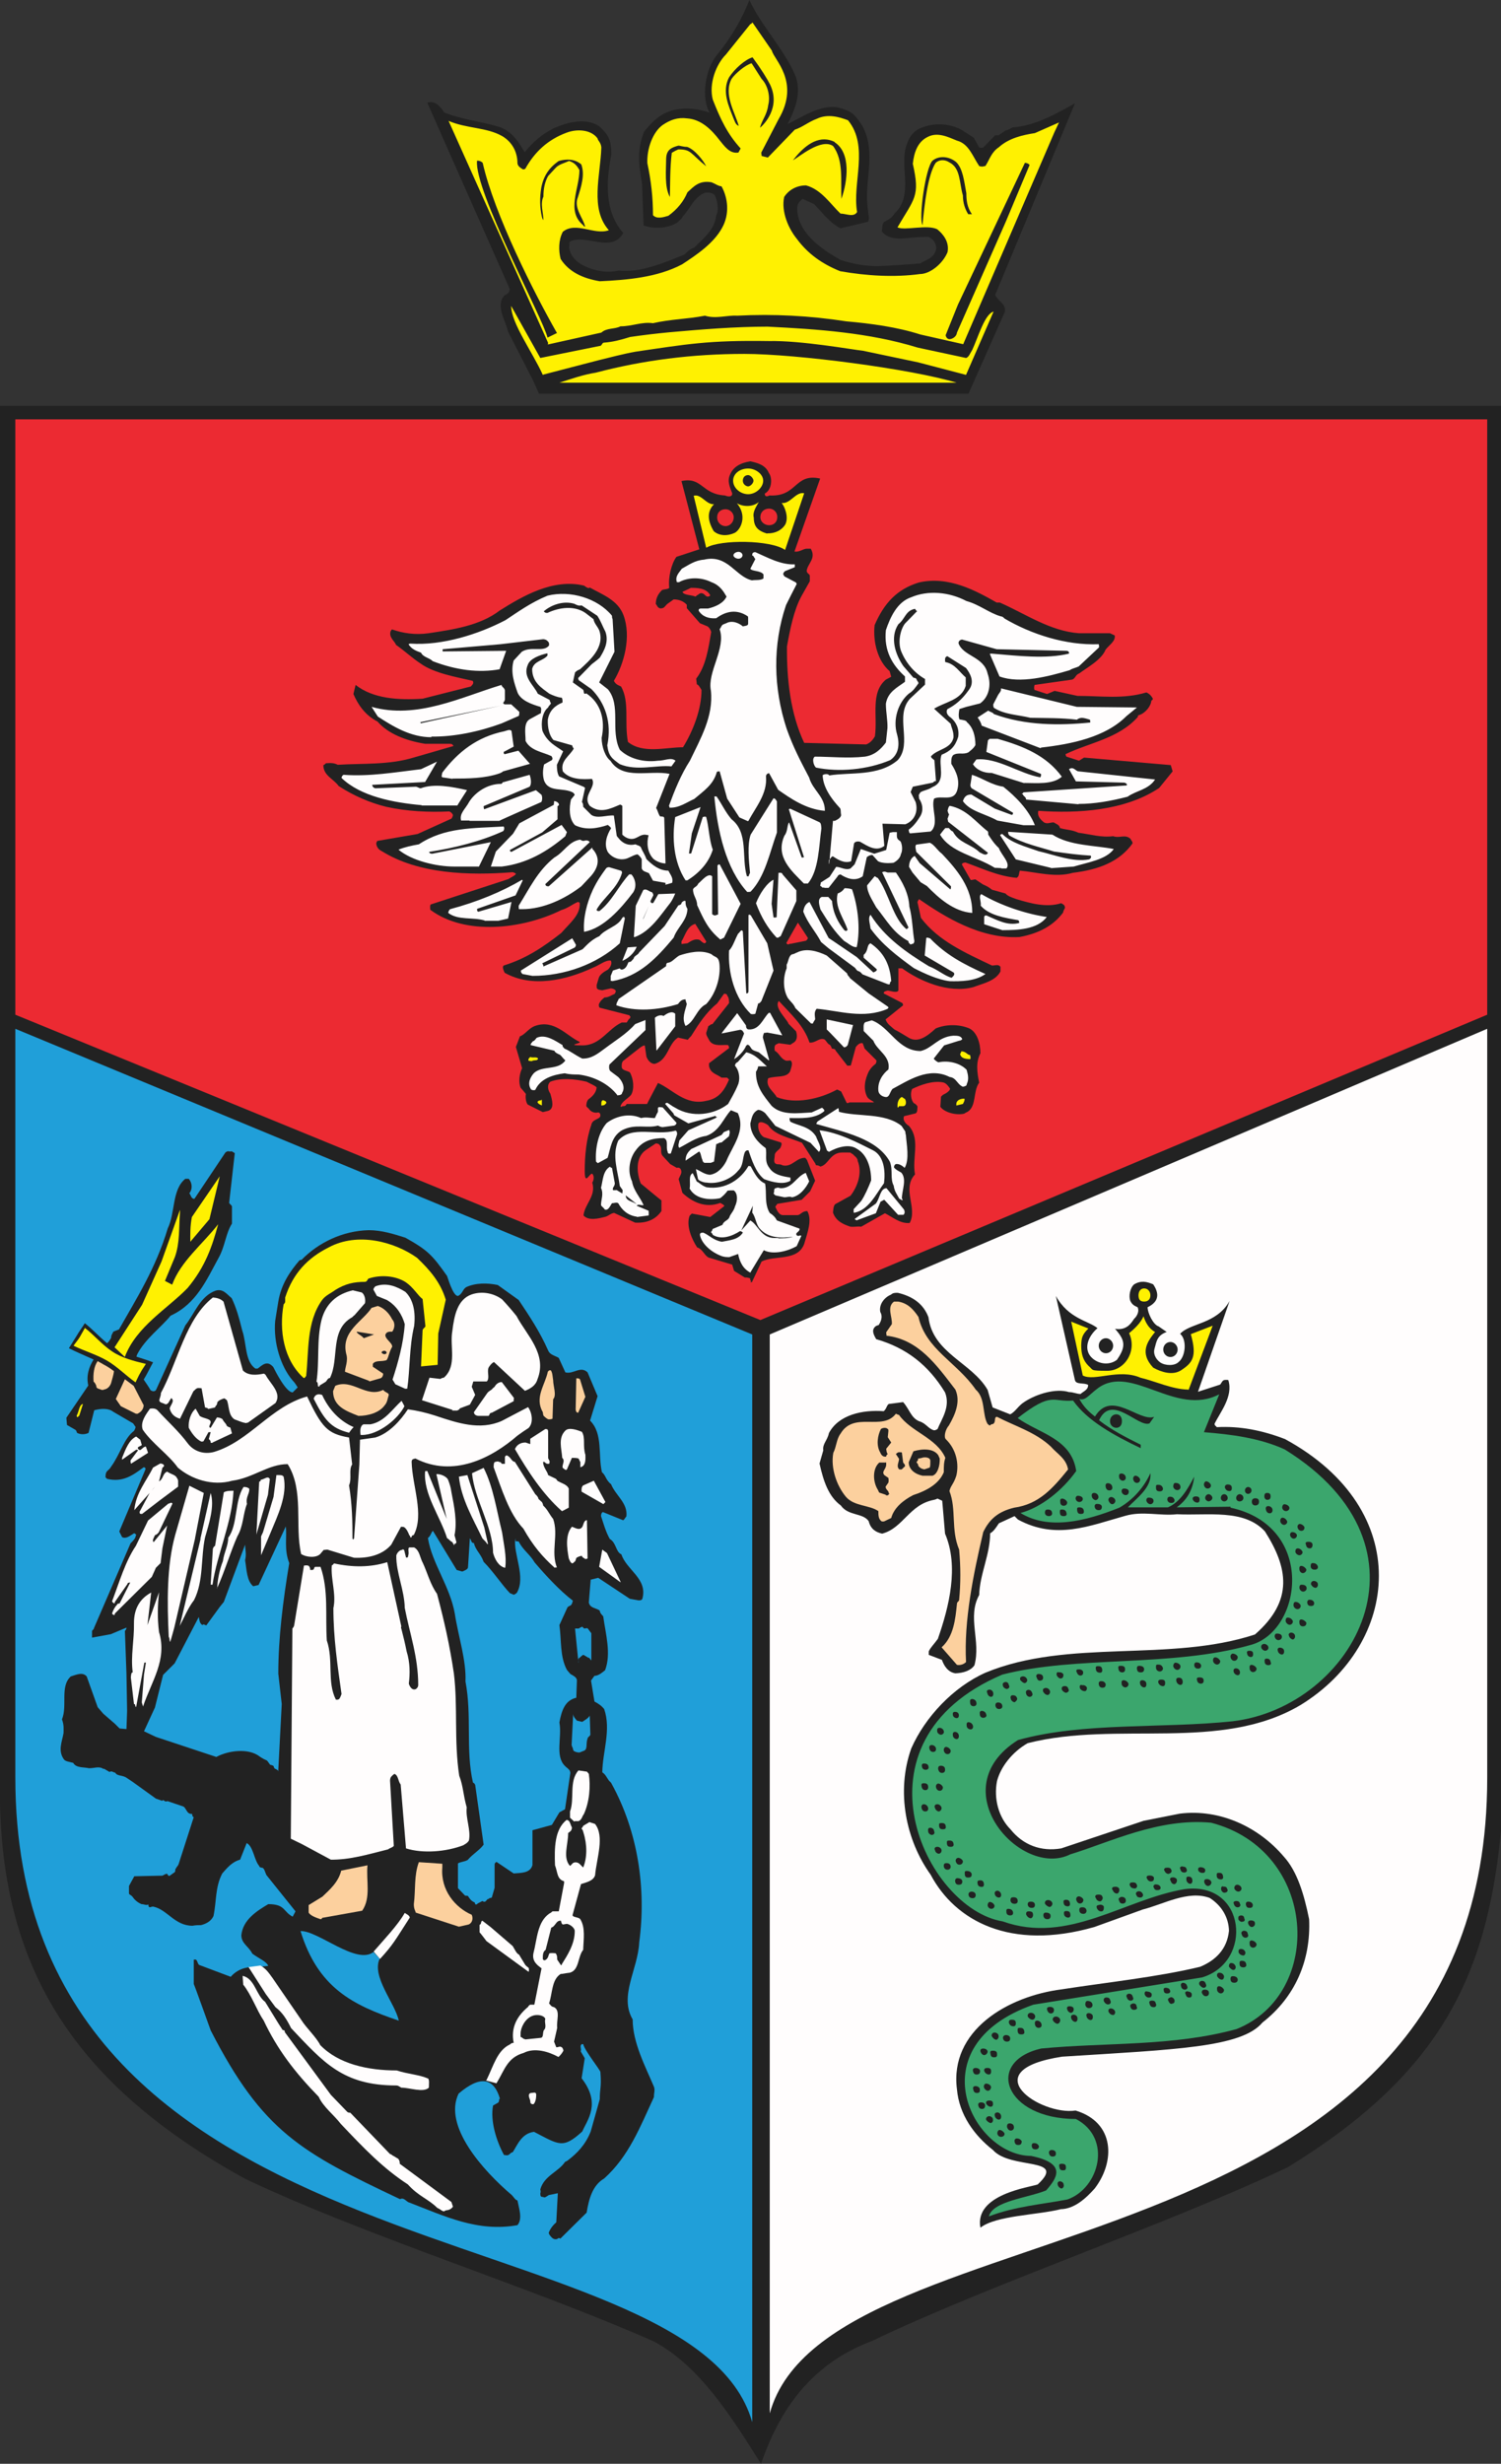 <svg xmlns="http://www.w3.org/2000/svg" id="Warstwa_1" width="479.5" height="786.7" viewBox="0 0 479.5 786.7"><rect x="0" y="0" width="479.5" height="786.7" fill="#333333" stroke="none"/><defs><style>      .st0 {        fill: #ec2a32;      }      .st0, .st1, .st2, .st3, .st4, .st5, .st6 {        fill-rule: evenodd;      }      .st1 {        fill: #fff101;      }      .st2 {        fill: #fcd09e;      }      .st3 {        fill: #fffdfd;      }      .st4 {        fill: #209fd9;      }      .st5 {        fill: #3ba66d;      }      .st6 {        fill: #222;      }    </style></defs><path class="st6" d="M0,129.6h479.5v455c-4.5,47.3-20.2,78-68.1,107.4-39.6,18.8-93.3,36.6-132.9,55.5-20.7,7.8-30,23.7-35.4,39.2-9.6-15.3-19.8-31.5-34.5-39.2-40.8-17.9-90.2-32.9-130.1-51.7C23.8,665.8,1.2,628.9,0,576V129.6h0ZM309.3,125.9l11.7-26.3c.4-2.7-2-3.2-3.1-5.4l25.5-61.2c-5.6,3.1-12.6,7.2-20,7.7-.6.4-1.5.9-2.1.9l-2.3,1.6h-1.1l-3.8,3.9c-.5.1-.6.1-1.3,0l-1.7-3.1-3.7-2.4c-3.4-2-7.9-2.4-11.6-1.3-2.9.9-5.4,2-6.7,7.9-1.1,6.7,2.4,14.8-3.4,20-.7,1.5-2.4,2.1-3.4,2.8-.6.9-.4,1.8-.6,2.9,3.1,3.8,8.7,1.6,13.1,1.8,1.1-.1,1.1,0,1.7-.1,1.5.6,2.6,2,2.6,3.7-.5,3.2-3.5,3.7-5.1,4.8-4.8.4-8.9.7-13.8.9-4.3-.1-7.6-.7-11.7-2-4.9-2.8-11-6.7-13.2-12.7-.6-2.1-1.2-4.9.4-6.1.2-.5.6-.5.7-.7l3.7,1.7c2.6,2.7,4.9,5.9,8.4,7.7l8.8-2.1c.6-1.1,0-2.3,0-3.7-1.5-9,2.9-18.1-1.8-26.9-2.4-3.4-2.8-4.6-7.9-5.9-5.7-1-12,3.5-16,5.3,3.1-5.9,4.4-11,2.3-15.9-3.7-8.3-11-15.9-14.5-23.7-2.4,6.1-5.6,11.7-10.4,17.6-3.7,4.4-5.1,13.6-2.3,18.4-3.4-1.3-7.3-1.5-9.4-1.2-5.4.5-8.5,3.5-11.5,7.2-2.4,5.5-1.7,11-.7,16.7l.5,13.3c3.2,1.1,7.7,1.1,11-1.1.7-.9,1.2-.9,1.5-1.8,2.4-2.4,3.5-6.2,7.2-7.6,1.3-.1,2,.1,2.9.6.9,1.5,1.6,4.9.6,6.7-.5,4.5-4,7.3-7.1,10.3-1.3.4-2.1,1.3-3.1,2.2-6,2.4-13.9,5.9-21,5.1-4.3,1-8.8-.2-12.1-2.1-2-1.3-3.2-2.7-3.7-5.1.2-1,0-1.3.2-2,4.9-2.8,13.3,3.9,17.1-2.8-5.9-6.7-5.6-16-3.8-25.1,0-4.9-1.1-6.4-3.9-9-4.3-2.8-10-1.3-14.4.6-4.2,2.1-6.8,4.6-9.4,7.7-1.8-3.1-4-6.7-8.2-8.1-5.6-1.7-11.9-2.3-17.5-4.6-1.7-2.7-3.5-3.8-5.4-3.1l26.3,59.4c0,1.1-.5,1.6-1.6,2.1-3.1,3.2.4,8.2,1.1,11.6l7.9,15.4,2,4.4h137.2"></path><path class="st5" d="M397.3,616.5c.5,0,1.2.1,1.3,1,.4.7-.1,1.2-.6,1.2-.6.1-1.2-.4-1.3-1-.4-.7.1-1.1.6-1.2ZM396.2,611.6c.6,0,1.2,0,1.3,1,.4.6-.1,1-.6,1-.4.2-1-.2-1.3-.7-.1-.9.1-1.2.6-1.2h0ZM390.7,602.4c.5,0,1.2,0,1.3.7.5.6-.1,1.2-.6,1.2-.4.2-1-.1-1.3-.9-.1-.7.1-1.1.6-1.1ZM383.4,596.2c.5,0,1.2.1,1.6.7.1.6-.1,1.1-.6,1.1-.6.1-1.2-.1-1.6-.7-.2-.9.2-1,.6-1.1ZM389.4,598c.6,0,1.2.1,1.3,1.1.2.7-.2,1-.7,1s-1.2-.2-1.3-1c-.1-1,.1-1.1.7-1.1ZM399.6,613.2c.4,0,1.3.1,1.3.9.1.7-.5,1.2-1,1.2s-1-.5-1.2-1.2c-.1-.7.4-.9.9-.9ZM396.8,626.1c.5,0,1.2.2,1.3,1.1.2.7-.4,1-.9,1s-1.2-.2-1.2-1c-.1-.9.1-1.1.7-1.1ZM389.4,634.2c.6,0,1.3.5,1.6,1.1.1.7-.5,1.2-1,1.2s-1.2-.5-1.2-1.2c-.1-.6.1-1.1.6-1.1ZM347.4,638.9c.5,0,1.5.2,1.6,1.2.1.7-.5,1.1-1.1,1.1s-1.1-.4-1.2-1.1c0-1,.4-1.2.7-1.2ZM395.3,601.8c.4,0,1.2.4,1.3,1.1.1.6-.5,1.1-1,1.1s-1.2-.5-1.3-1.1c0-.7.4-1.1,1-1.1ZM398.7,607.2c.5,0,1.2.1,1.5.9.1.9-.4,1.1-1,1.1s-1.1-.2-1.2-1.1c-.1-.7.4-.9.7-.9ZM399.8,619.6c.5,0,1.3.4,1.6,1.1.1.7-.5,1.2-1.1,1.2s-1.1-.5-1.1-1.2c-.1-.7.1-1.1.6-1.1ZM393.8,631c.5,0,1.5.1,1.6,1.1,0,.7-.5,1-1.1,1s-1.1-.2-1.2-1c-.1-1,.4-1.1.7-1.1ZM384.9,635.3c.4,0,1.2.1,1.3.9.1.9-.5,1.2-1,1.2s-1-.4-1.3-1.2c0-.7.5-.9,1-.9ZM316,670.7c.5,0,1.2.1,1.2.9.1.9-.4,1.1-.7,1.1s-1.1-.2-1.5-1.1c-.1-.7.5-.9,1-.9ZM315,665.3c.6,0,1.5.4,1.6,1.1,0,.6-.5,1.2-1,1.2s-1.2-.6-1.3-1.2c-.1-.7.4-1.1.7-1.1h0ZM325.9,647.5c.5,0,1.2.1,1.3,1.1.2.7-.2,1-.9,1s-1.1-.2-1.2-1c-.1-1,.1-1.1.7-1.1ZM322.6,678c.4,0,1.3.2,1.3,1.2.1.6-.4,1.1-1,1.1s-1-.5-1.2-1.1c-.1-1,.4-1.2.9-1.2ZM318.6,674.5c.5,0,1.1.4,1.2,1.1.1.7-.2,1.2-.7,1.2s-1.2-.5-1.3-1.2c-.2-.7.2-1.1.9-1.1h0ZM315.4,660.3c.5,0,1.2.1,1.2.9.1,1-.4,1.2-.7,1.2s-1.2-.2-1.5-1.2c-.1-.7.4-.9,1-.9ZM317.2,654.8c.5,0,1.3.1,1.3.9.1,1-.2,1.2-.9,1.2s-1.1-.2-1.2-1.2c-.2-.7.1-.9.7-.9h0ZM321.4,649.8c.4,0,1.2.2,1.3.9.1,1-.5,1.2-1,1.2s-1.2-.2-1.3-1.2c0-.6.5-.9,1-.9ZM343,643.3c.5,0,1.2.4,1.2,1.1.1.6-.2,1.2-.7,1.2s-1.2-.6-1.3-1.2c-.2-.7.1-1.1.9-1.1h0ZM338.6,696.5c.5,0,1.2.4,1.2,1.1.2.7-.4,1.2-.7,1.2s-1.1-.5-1.2-1.2c-.2-.7.2-1.1.7-1.1ZM347.8,642.8c.6,0,1.3.4,1.3,1,.1.7-.2,1.2-.7,1.2s-1.2-.5-1.3-1.2c-.2-.6.1-1,.7-1ZM330.3,684.3c.5,0,1.2.1,1.6,1,0,.7-.5,1-1.1,1s-1.1-.2-1.2-1c-.1-.9.4-1,.7-1h0ZM324.8,682.8c.5,0,1.2.2,1.6.9,0,1-.5,1.2-1.1,1.2s-1.1-.2-1.2-1.2c-.1-.6.4-.9.7-.9ZM331.4,645.2c.5,0,1.2.5,1.3,1.1.2.7-.2,1.2-.9,1.2s-1.1-.5-1.2-1.2c-.1-.6.1-1.1.7-1.1ZM337.4,643.9c.5,0,1.2.4,1.3,1.1,0,.7-.5,1.2-.9,1.2s-1.2-.5-1.5-1.2c-.1-.7.4-1.1,1-1.1h0ZM339.2,690.9c.5,0,1.3.1,1.3.9.1,1-.2,1.2-.9,1.2s-1.1-.2-1.2-1.2c-.2-.7.2-.9.7-.9ZM336,686.5c.4,0,1.3.2,1.3,1,.1.9-.5,1.1-1,1.1s-1-.2-1.2-1.1c-.1-.7.4-1,.9-1ZM319.3,680.1c.5,0,1.2.4,1.6,1.1.1.7-.5,1.1-1.1,1.1s-1.1-.4-1.2-1.1c0-.7.4-1.1.7-1.1ZM297.7,557.2c.5,0,1.2.4,1.3,1.1.1.6-.2,1.1-.9,1.1s-1.1-.5-1.2-1.1c-.2-.7.2-1.1.7-1.1h0ZM305.1,553c.5,0,1.1.4,1.2,1.1.1.7-.2,1.2-.7,1.2s-1.2-.5-1.2-1.2c-.1-.7.1-1.1.7-1.1h0ZM318.9,543.6c.4,0,1.2.2,1.3,1.1.1.7-.5,1-1,1s-1-.2-1.2-1c-.1-.9.4-1.1.9-1.1ZM305.1,546.6c.5,0,1.1.2,1.2.9.1.7-.2,1.1-.7,1.1s-1.2-.4-1.2-1.1c-.1-.6.1-.9.7-.9h0ZM316.1,539.5c.5,0,1.1.4,1.2,1.1.1.7-.2,1.2-.7,1.2s-1.1-.5-1.2-1.2c-.4-.7.1-1.1.7-1.1ZM302.2,557.8c.5,0,1.2.4,1.5,1.1.1.7-.4,1.2-1,1.2s-1.1-.5-1.2-1.2c-.1-.7.4-1.1.7-1.1ZM309.3,549.9c.7,0,1.3.4,1.5,1.1.2.7-.2,1.2-.7,1.2-.7,0-1.3-.5-1.3-1.2-.1-.7.1-1.1.6-1.1ZM313.7,546.3c.5,0,1.2.4,1.3,1,.4.7-.2,1.2-.9,1.2s-1.1-.5-1.1-1.2c-.1-.6.1-1,.6-1ZM300.2,551.7c.5,0,1.2.4,1.3,1.1.2.6-.4,1.1-.9,1.1s-1.2-.5-1.2-1.1c-.1-.7.1-1.1.7-1.1ZM310.6,542.5c.5,0,1.2.4,1.3,1.1.2.7-.2,1.2-.9,1.2s-1.1-.5-1.1-1.2c-.1-.7.1-1.1.6-1.1ZM392.2,474c.6,0,1.3.2,1.3,1,.1.9-.4,1.1-.7,1.1-.6,0-1.2-.2-1.5-1.1-.1-.7.4-1,.9-1ZM382,477.8c.5,0,1.2.1,1.2.9.1.9-.4,1.1-.7,1.1s-1.2-.2-1.5-1.1c-.1-.7.5-.9,1-.9ZM373.7,477.9c.5,0,1.2.1,1.5,1,.1.7-.4,1-1,1s-1.1-.2-1.3-1c0-.9.5-1,.9-1ZM366.9,478.2c.6,0,1.5.1,1.6.9.1.7-.5,1.2-1,1.2s-1.2-.5-1.3-1.2c0-.7.4-.9.7-.9h0ZM334.8,482c.4,0,1.2.1,1.3,1.1.1.7-.5,1-1,1s-1.2-.2-1.3-1c0-1,.4-1.1,1-1.1ZM339.2,482c.6,0,1.3.1,1.5,1.1.2.7-.2,1-.9,1s-1.1-.2-1.2-1c-.1-1,.1-1.1.6-1.1ZM344.7,481.3c.6,0,1.3.1,1.5.9.2,1-.2,1.2-.9,1.2s-1.1-.2-1.2-1.2c-.1-.7.1-.9.6-.9ZM350.4,480.2c.6,0,1.5.1,1.6.9,0,.9-.5,1.1-1,1.1s-1.2-.2-1.3-1.1c-.1-.7.4-.9.7-.9h0ZM355,478c.4,0,1.2.4,1.3,1.1.1.6-.5,1.2-1,1.2s-1-.6-1.2-1.2c-.1-.7.4-1.1.9-1.1ZM359,475.3c.6,0,1.5.1,1.6.9,0,.9-.5,1.2-1,1.2s-1.2-.4-1.3-1.2c0-.7.4-.9.7-.9h0ZM362.7,471.2c.5,0,1.2.4,1.5,1.1.1.7-.4,1.2-1,1.2s-1.1-.5-1.2-1.2c-.1-.7.4-1.1.7-1.1ZM356.6,451.6c1,0,1.8.7,1.8,2.2s-.9,2.1-1.8,2.1-2-.7-2-2.1,1-2.2,2-2.2ZM394.8,532.7c.6,0,1.2.4,1.3,1.1.1.6-.2,1.1-.7,1.1s-1.2-.5-1.3-1.1c-.2-.7.2-1.1.7-1.1ZM388.2,529.2c.6,0,1.2.4,1.6,1.1.1.7-.5,1.2-1,1.2s-1.2-.5-1.3-1.2c0-.7.2-1.1.7-1.1h0ZM383.2,535.6c.5,0,1.3.1,1.3.9.1.6-.2,1.1-.9,1.1s-1.1-.5-1.2-1.1c-.2-.7.1-.9.7-.9ZM375.5,530.9c.6,0,1.5.4,1.6,1.1.1.7-.5,1.2-1,1.2s-1.2-.5-1.3-1.2c0-.7.4-1.1.7-1.1h0ZM369.9,531.5c.6,0,1.3.1,1.6,1.1.1.6-.4,1.1-1,1.1s-1.2-.5-1.2-1.1c-.1-1,.1-1.1.6-1.1ZM363.9,531.9c.5,0,1.5.1,1.6,1,0,.9-.5,1.1-1.1,1.1s-1.1-.2-1.2-1.1.4-1,.7-1ZM358.1,531.9c.5,0,1.3.1,1.3,1,.1.9-.5,1.1-.9,1.1s-1.1-.2-1.2-1.1c-.2-.9.1-1,.7-1h0ZM350.8,532c.6,0,1.2.1,1.3,1.1.1.7-.2,1-.7,1s-1.2-.2-1.3-1c-.2-1,.1-1.1.7-1.1ZM376.6,535.7c.5,0,1.1.2,1.2,1.1.1.7-.2,1.2-.7,1.2s-1.2-.5-1.3-1.2c-.2-.9.2-1.1.9-1.1ZM371,536.3c.5,0,1.2.1,1.2.9.1,1-.4,1.2-.7,1.2s-1.2-.2-1.5-1.2c-.1-.7.4-.9,1-.9ZM364.9,536.5c.6,0,1.3.4,1.3,1.1.1.7-.2,1.2-.7,1.2s-1.2-.5-1.3-1.2c-.2-.7.2-1.1.7-1.1ZM358.9,536.5c.6,0,1.3.4,1.6,1.1.1.7-.5,1.2-1,1.2s-1.2-.5-1.2-1.2c-.1-.7.1-1.1.6-1.1ZM351.7,536.8c.5,0,1.2.1,1.5.9.1,1-.5,1.2-1,1.2s-1.1-.2-1.2-1.2c-.1-.7.4-.9.7-.9ZM344.3,533.1c.5-.2,1.5,0,1.7.7.1.6-.1,1.1-.7,1.2-.6.1-1.1-.4-1.3-1-.4-.7,0-.9.4-1h0ZM338.1,534c.6-.1,1.2,0,1.6.6.1.7-.2,1.2-.6,1.3-.5.2-1.1-.2-1.5-.9-.2-.7,0-1.1.5-1.1ZM331.5,534.5c.6,0,1.5,0,1.7.9.1.6-.1,1.1-.7,1.2-.5.2-1.1-.1-1.3-.9-.4-.7,0-1.1.4-1.2ZM326.5,535.3c.5-.1,1.2,0,1.6.9.2.6-.2,1-.6,1.2-.5.1-1.1-.4-1.6-1-.1-.7,0-.9.6-1.1h0ZM321,537.1c.5-.1,1.1,0,1.3,1,.4.6-.1,1.1-.6,1.2-.4,0-1.2-.4-1.3-1-.2-.7,0-1,.6-1.2ZM345.6,538.1c.5-.1,1.2,0,1.6.7.1.5-.1,1.1-.6,1.2-.5,0-1.2-.2-1.6-.9-.2-.9,0-1.1.6-1.1ZM339.8,538.4c.6-.1,1.3,0,1.5.9.4.6-.1,1-.6,1.2-.4.1-1.2-.4-1.5-1-.1-.6,0-.9.6-1.1h0ZM333.8,539c.5-.1,1.2,0,1.6.9.2.6-.2,1.2-.6,1.3-.6.1-1.2-.4-1.6-1.1-.1-.7,0-.9.6-1.1ZM328.2,539.6c.5-.1,1.2,0,1.5.9.4.7-.1,1.2-.6,1.3-.6.1-1.2-.4-1.3-1-.2-.7,0-1,.5-1.2ZM323.3,541.3c.6,0,1.2,0,1.5.7.4.6-.1,1.1-.6,1.5-.4.1-1.2-.4-1.3-1.1-.2-.6,0-1,.5-1.1h0ZM299.5,589.7c.5,0,1.2.4,1.3,1.1,0,.7-.5,1.1-.9,1.1s-1.1-.4-1.2-1.1c-.4-.7.1-1.1.7-1.1h0ZM303.3,587.7c.5,0,1.2.1,1.3,1,.2.7-.2,1-.9,1s-1.1-.2-1.2-1c-.1-.9.1-1,.7-1ZM299.7,569.5c.5,0,1.2.4,1.5,1.1.1.7-.4,1.2-1,1.2s-1.1-.5-1.2-1.2c-.1-.7.4-1.1.7-1.1ZM297.2,583.6c.5,0,1.2.4,1.2,1.1.4.7-.2,1.2-.7,1.2s-1.2-.5-1.2-1.2c-.1-.7.1-1.1.7-1.1ZM295.3,563.1c.5,0,1.2.2,1.3.9.2.7-.2,1.1-.9,1.1s-1.1-.4-1.2-1.1c-.1-.6.1-.9.7-.9ZM300.8,582.1c.5,0,1.2.1,1.3.9.2.9-.2,1.1-.9,1.1s-1.1-.2-1.2-1.1c-.1-.7.1-.9.7-.9h0ZM299.5,576.1c.5,0,1.2.5,1.3,1.2,0,.6-.5,1.1-.9,1.1s-1.1-.5-1.2-1.1c-.4-.7.1-1.2.7-1.2h0ZM300.6,563.8c.4,0,1.3.2,1.3,1.1.1.9-.4,1.2-1,1.2s-1-.4-1.2-1.2c-.1-.9.4-1.1.9-1.1ZM295.2,569.4c.5,0,1.2.1,1.3,1,.1.7-.2,1.2-.9,1.2s-1.1-.5-1.2-1.2c-.2-.9.2-1,.7-1h0ZM295.2,576.1c.5,0,1.2.5,1.3,1.2.1.6-.2,1.1-.9,1.1s-1.1-.5-1.2-1.1c-.2-.7.2-1.2.7-1.2h0ZM345.8,609c.4,0,1.2.1,1.3,1.1,0,.7-.5,1-1,1s-1.2-.2-1.3-1c-.1-1,.4-1.1,1-1.1ZM306.1,593.2c.4,0,1.3.4,1.5,1.1,0,.7-.5,1.1-1.1,1.1s-1-.4-1.2-1.1c-.1-.7.4-1.1.9-1.1ZM328.7,610.3c.6,0,1.3.1,1.3,1,.1.7-.4,1.2-.7,1.2-.6,0-1.2-.5-1.5-1.2-.1-.9.4-1,.9-1ZM316.2,607.3c.5,0,1.2.4,1.5,1.1.1.7-.5,1.1-1,1.1s-1.1-.4-1.2-1.1c0-.7.4-1.1.7-1.1h0ZM310.4,604c.4,0,1.2.2,1.3,1,0,.9-.5,1.1-1,1.1s-1.2-.2-1.3-1.1c-.1-.7.5-1,1-1ZM340.6,610.2c.6,0,1.2.1,1.3.9.2.9-.2,1.2-.7,1.2s-1.3-.4-1.3-1.2c-.1-.7.2-.9.7-.9ZM334,610.7c.6,0,1.5.1,1.6.9.1,1-.5,1.2-1,1.2s-1.2-.2-1.3-1.2c0-.7.4-.9.7-.9h0ZM322.1,609.5c.6,0,1.3.2,1.5,1,.2.9-.4,1.1-.9,1.1s-1.2-.2-1.2-1.1c-.1-.7.1-1,.6-1ZM305.8,599.7c.5,0,1.5.2,1.6.9.1,1-.5,1.2-1.1,1.2s-1.1-.2-1.2-1.2c0-.6.4-.9.7-.9h0ZM302.4,594.9c.4,0,1.2.1,1.3,1.1,0,.7-.5,1-1,1s-1-.2-1.2-1c-.1-1,.4-1.1.9-1.1ZM372.4,596.4c.6-.1,1.5-.1,1.7.5.4.6,0,1.2-.5,1.3-.4.4-1.3-.1-1.5-.7-.5-.6-.1-.9.2-1.1ZM366.8,598.9c.5-.1,1.3-.1,1.8.5.1.6,0,1.2-.6,1.3-.5.2-1.2-.1-1.5-.7-.4-.6-.2-.9.2-1.1ZM361.4,601.1c.6-.1,1.5-.1,1.7.6.4.6,0,1.2-.5,1.3-.4,0-1.3-.1-1.5-.7-.5-.6-.1-1.1.2-1.2ZM355.8,602.5c.6-.1,1.3-.1,1.7.5.2.6,0,1.3-.5,1.6-.5.1-1.2-.2-1.5-1-.5-.6-.2-.9.2-1.1ZM350.4,605c.6-.1,1.5-.1,1.7.5.4.6,0,1.3-.5,1.6-.4.1-1.3-.2-1.5-1-.5-.6-.1-.9.2-1.1ZM374.2,599.5c.6-.1,1.2-.1,1.7.5.2.6,0,1.3-.6,1.6-.5.1-1.1-.2-1.3-1-.4-.6-.2-.9.2-1.1h0ZM369,601.7c.4,0,1.2,0,1.6.6.4.6,0,1.2-.6,1.2-.4.1-1.2,0-1.3-.6-.5-.6-.1-1.1.4-1.2h0ZM363.3,604c.5-.2,1.2-.2,1.7.6.4.6,0,1.2-.6,1.3-.5,0-1.2-.1-1.3-.7-.5-.6-.1-1,.2-1.2h0ZM357.8,605.8c.5-.2,1.2-.2,1.7.4.4.9,0,1.5-.6,1.6-.5.1-1.2-.1-1.3-.7-.5-.9-.1-1.1.2-1.2h0ZM350.9,608.3c.6-.2,1.2-.2,1.7.4.1.6,0,1.5-.6,1.6-.5.1-1.2-.1-1.6-1-.2-.6-.1-.9.5-1h0ZM316,675.7c.5,0,1.2.4,1.2,1.1.1.7-.4,1.1-.7,1.1s-1.1-.4-1.5-1.1c-.1-.7.5-1.1,1-1.1ZM313.4,671.3c.4,0,1.2.1,1.3.9,0,1-.5,1.2-1,1.2s-1-.2-1.2-1.2c-.1-.7.4-.9.9-.9ZM311.7,666.1c.5,0,1.3.4,1.3,1,.1.9-.2,1.2-.9,1.2s-1.1-.4-1.2-1.2c-.2-.6.1-1,.7-1h0ZM311.6,660.3c.4,0,1.3.1,1.5.9,0,1-.5,1.2-1.1,1.2s-1-.2-1.2-1.2c-.1-.7.4-.9.9-.9ZM314,654.1c.4,0,1.3.1,1.5.9,0,.7-.6,1.2-1.1,1.2s-1-.5-1.2-1.2c-.1-.7.4-.9.9-.9ZM341.7,640.6c.5,0,1.3.2,1.3.9.1.7-.5,1.2-.9,1.2s-1.1-.5-1.2-1.2c-.2-.6.2-.9.7-.9h0ZM335.4,640.8c.4,0,1.2.1,1.3.9,0,.9-.5,1.2-1,1.2s-1-.4-1.2-1.2c-.2-.7.4-.9.9-.9ZM329.4,642.7c.5,0,1.2.4,1.3,1.1,0,.7-.5,1.1-.9,1.1s-1.2-.4-1.5-1.1c-.1-.7.4-1.1,1-1.1ZM323.2,644.9c.6,0,1.3.1,1.3,1,.1.9-.4,1.1-.7,1.1-.6,0-1.2-.2-1.5-1.1-.1-.9.4-1,.9-1ZM317.7,649c.6,0,1.3.4,1.3,1.1.1.6-.4,1.2-.7,1.2-.6,0-1.2-.6-1.5-1.2-.1-.7.4-1.1.9-1.1ZM344.6,605.5c.4,0,1.3.4,1.5,1.1,0,.7-.5,1.2-1.1,1.2s-1-.5-1.2-1.2c-.1-.7.4-1.1.9-1.1ZM340.6,606.6c.5,0,1.1.2,1.2,1.1.1.7-.2,1-.7,1s-1.2-.2-1.3-1c-.2-.9.1-1.1.9-1.1ZM334.9,606.7c.5,0,1.2.4,1.3,1.1,0,.6-.5,1.1-.9,1.1s-1.2-.5-1.5-1.1c-.1-.7.4-1.1,1-1.1h0ZM329.3,607.2c.4,0,1.2.1,1.3.9.1.9-.5,1.1-1,1.1s-1.2-.2-1.3-1.1c0-.7.4-.9,1-.9ZM308.8,597.4c.5,0,1.3.1,1.6.9.1,1-.4,1.2-1.1,1.2s-1.1-.2-1.1-1.2c-.1-.7.1-.9.6-.9ZM385.5,600c.4,0,1.2.1,1.5,1,0,.7-.6,1.2-1.1,1.2s-1-.5-1.2-1.2c-.1-.9.4-1,.9-1ZM379.7,599.2c.5,0,1.1.2,1.2,1.1.1.7-.2,1.2-.7,1.2s-1.1-.5-1.2-1.2c-.1-.9.1-1.1.7-1.1ZM323.8,605.8c.4,0,1.2.1,1.3,1,.1.9-.5,1.1-1,1.1s-1.2-.2-1.3-1.1c0-.9.4-1,1-1ZM318.6,603.7c.5,0,1.1.5,1.2,1.1.1.7-.2,1.1-.7,1.1s-1.2-.4-1.3-1.1c-.2-.6.2-1.1.9-1.1h0ZM313.1,600.4c.5,0,1.1.1,1.2,1.1.1.7-.2,1-.7,1s-1.2-.2-1.3-1c-.2-1,.2-1.1.9-1.1h0ZM377.7,633.1c.6,0,1.3.2,1.5,1,.4.7-.1,1.2-.7,1.2s-1.1-.4-1.2-1.1c-.2-.6,0-.9.5-1.1h0ZM372.2,634.7c.6,0,1.3.1,1.5.7.4.6-.1,1.1-.6,1.1-.6.1-1.2-.1-1.3-.7-.2-.9,0-1,.5-1.1h0ZM366.3,635.9c.5,0,1.2.1,1.6.7.1.7-.1,1.2-.7,1.2-.5.1-1.1-.1-1.5-.9-.2-.9.2-1,.6-1.1h0ZM360.6,636.6c.5,0,1.1.1,1.3,1.1.4.6-.1,1.1-.6,1.1-.6.1-1.2-.4-1.3-1-.4-.6,0-1.1.6-1.2ZM353.4,637.8c.6,0,1.1.1,1.3,1,.4.6-.1,1.2-.6,1.2-.6.1-1.2-.4-1.5-1.1-.1-.6.1-1,.7-1.1ZM379.4,635.9c.4,0,1,.1,1.3.7.1.7-.1,1.2-.6,1.2-.5.1-1.1-.1-1.3-.9-.5-.9.1-1,.6-1.1h0ZM373.9,637.7c.4,0,1,.1,1.3.9.1.6-.1,1.1-.6,1.1-.5.4-1.1-.1-1.3-.7-.5-.7.1-1.1.6-1.2h0ZM367.9,638.8c.6,0,1.2.1,1.3.9.4.6,0,1.2-.6,1.2s-1.1-.2-1.3-.9c-.4-1,0-1.1.6-1.2ZM361.8,639.7c.6,0,1.2,0,1.3,1,.4.6-.1,1-.6,1-.5.2-1.2-.2-1.3-.7-.4-.7.1-1.2.6-1.2h0ZM354.7,641.3c.5,0,1.1.1,1.5.9.2.6-.2,1.2-.6,1.2s-1.1-.2-1.5-1.1c-.1-.7.2-.9.6-1ZM389.4,629.9c.6,0,1.2.1,1.6,1,.1.6-.2,1.2-.6,1.2-.5.1-1.2-.4-1.6-1.1-.1-.6.1-1,.6-1.1ZM393.2,626.8c.5,0,1.1.1,1.5,1,.2.6-.2,1.2-.6,1.2-.5.1-1.1-.5-1.5-1-.1-.7.2-1.1.6-1.2ZM383.9,632.5c.6,0,1.1.2,1.3,1,.4.6-.1,1.2-.6,1.2-.4.1-1.2-.5-1.5-1.1-.1-.6.1-.9.7-1.1h0ZM394.8,607c.6,0,1.2.1,1.3.9.4.5-.1,1.1-.6,1.1-.6.1-1.2-.4-1.3-1-.4-.7.1-.9.6-1ZM377.7,596c.5,0,1.2.1,1.3.7.4.7,0,1.2-.7,1.2s-1.1-.4-1.2-1c-.4-.7.1-.9.6-1h0ZM396.3,622.3c.5,0,1.1.1,1.5.9.2.6-.2,1.2-.6,1.2s-1.1-.2-1.5-.9c-.2-1,.2-1.1.6-1.2ZM386.1,477.1c.4,0,1.2.5,1.2,1.2s-.9,1.1-1.2,1.1-1.1-.4-1.1-1.1.6-1.2,1.1-1.2ZM391.1,477.1c.5,0,1.1.5,1.1,1.2s-.6,1.1-1.1,1.1-1.1-.4-1.1-1.1.5-1.2,1.1-1.2ZM339.3,478.5c.5,0,1.3.4,1.6,1.1.1.7-.4,1.2-1.1,1.2s-1.1-.5-1.1-1.2c-.1-.7.1-1.1.6-1.1ZM344.3,477.6c.5,0,1.5.2,1.6.9.1.7-.6,1.1-1.1,1.1s-1.1-.4-1.2-1.1c0-.6.4-.9.7-.9ZM349.6,476.7c.5,0,1.2.4,1.3,1.2.1.6-.5,1.1-.9,1.1s-1.1-.5-1.2-1.1c-.2-.9.2-1.2.7-1.2ZM354,473.6c.5,0,1.2.4,1.3,1.1.2.7-.2,1.2-.9,1.2s-1.1-.5-1.2-1.2c-.1-.7.1-1.1.7-1.1ZM358.3,470.5c.5,0,1.2.4,1.3,1.1.2.7-.4,1.2-.9,1.2s-1.2-.5-1.2-1.2c-.1-.7.1-1.1.7-1.1ZM369.9,474.1c.6,0,1.3.1,1.6,1.1.1.7-.4,1-1,1s-1.2-.2-1.2-1c-.1-1,.1-1.1.6-1.1ZM375.5,473.5c.6,0,1.5.2,1.6,1.2.1.7-.5,1.1-1,1.1s-1.2-.4-1.3-1.1c0-1,.4-1.2.7-1.2h0ZM385.3,473c.5,0,1.2.4,1.5,1.1.2.7-.4,1.2-1,1.2s-1.1-.5-1.2-1.2c0-.7.4-1.1.7-1.1ZM396,477.1c.6,0,1.2.5,1.2,1.2s-.6,1.1-1.2,1.1-1.1-.4-1.1-1.1.6-1.2,1.1-1.2ZM401,478.4c.6,0,1.2.2,1.2,1.1s-.6,1.2-1.2,1.2-1.1-.4-1.1-1.2.5-1.1,1.1-1.1ZM405.2,480.9c.5,0,1.2.4,1.3,1.1.1.6-.2,1.2-.9,1.2s-1.1-.6-1.2-1.2c-.2-.7.2-1.1.7-1.1h0ZM409.7,484.6c.5,0,1.2.4,1.5,1.2.1.6-.5,1.1-1,1.1s-1.1-.5-1.2-1.1c-.1-.9.4-1.2.7-1.2ZM412.8,489.2c.5,0,1.2.2,1.5.9.1.7-.5,1.2-1,1.2s-1.1-.5-1.2-1.2c0-.6.4-.9.7-.9ZM414.6,494.4c.5,0,1.2.4,1.5,1.1.1.6-.5,1.1-1,1.1s-1.2-.5-1.3-1.1c0-.7.2-1.1.9-1.1ZM415.7,500c.5,0,1.2.4,1.6,1.1.1.6-.5,1.2-1.1,1.2s-1.1-.6-1.1-1.2c-.1-.7.1-1.1.6-1.1ZM415.8,506c.5,0,1.5.1,1.6,1,.1.7-.5,1.2-1.1,1.2s-1.1-.5-1.2-1.2c0-.9.4-1,.7-1ZM413.9,511.5c.6,0,1.3.4,1.6,1.1.1.7-.4,1.2-1,1.2s-1.2-.5-1.3-1.2c0-.7.2-1.1.7-1.1h0ZM411.4,516.5c.6,0,1.3.4,1.6,1.1.1.6-.4,1.2-1,1.2s-1.2-.6-1.3-1.2c0-.7.2-1.1.7-1.1h0ZM407.9,521.6c.5,0,1.5.1,1.6.9.1.7-.5,1.2-1.1,1.2s-1.1-.5-1.2-1.2c0-.7.4-.9.7-.9ZM403.9,524.9c.4,0,1.2.4,1.3,1.1.1.6-.5,1.1-1,1.1s-1.2-.5-1.3-1.1c-.1-.7.4-1.1,1-1.1ZM399.1,527.1c.5,0,1.2.1,1.2.9.1.9-.4,1.1-.7,1.1s-1.1-.2-1.2-1.1c-.2-.7.1-.9.7-.9ZM393.8,528c.5,0,1.5.4,1.6,1.1,0,.7-.5,1.2-1.1,1.2s-1.1-.5-1.2-1.2c-.1-.7.4-1.1.7-1.1ZM382.2,530.8c.5,0,1.2.1,1.5.9.1.9-.5,1.1-1,1.1s-1.1-.2-1.2-1.1c0-.7.4-.9.7-.9ZM398.7,474.8c.5,0,1.1.4,1.1,1.1s-.6,1.1-1.1,1.1-1-.4-1-1.1.6-1.1,1-1.1ZM404.8,476.7c.5,0,1.1.1,1.1,1.1s-.6,1.1-1.1,1.1-.9-.5-.9-1.1c0-1,.5-1.1.9-1.1ZM410.3,480.3c.5,0,1.5.4,1.6,1.1.1.7-.6,1.1-1.1,1.1s-1.1-.4-1.2-1.1c0-.7.4-1.1.7-1.1ZM415.2,486.6c.5,0,1.2.4,1.5,1,.1.9-.5,1.2-1,1.2s-1.1-.4-1.2-1.2c-.1-.6.4-1,.7-1ZM418,492.3c.5,0,1.2.1,1.3.9,0,1-.5,1.2-.9,1.2s-1.1-.2-1.2-1.2c-.4-.7.2-.9.7-.9h0ZM419.4,499.1c.6,0,1.3.2,1.6,1.1.1.7-.4,1-1,1s-1.2-.2-1.3-1c0-.9.2-1.1.7-1.1h0ZM419.7,504.8c.6,0,1.3.4,1.3,1.1.1.6-.4,1.1-.7,1.1-.6,0-1.2-.5-1.5-1.1-.1-.7.4-1.1.9-1.1ZM418.3,510.8c.5,0,1.2.1,1.5.9.1.9-.4,1.1-1,1.1s-1.1-.2-1.2-1.1c0-.7.4-.9.7-.9ZM415.7,517.1c.5,0,1.2.4,1.6,1,.1.9-.5,1.2-1.1,1.2s-1.1-.4-1.1-1.2c-.1-.6.1-1,.6-1ZM412.5,521.3c.5,0,1.2.4,1.2,1.1.1.6-.4,1.1-.7,1.1s-1.1-.5-1.2-1.1c-.4-.7.2-1.1.7-1.1ZM408.9,526.1c.6,0,1.3.4,1.3,1,.1.7-.2,1.2-.7,1.2s-1.2-.5-1.3-1.2c-.2-.6.1-1,.7-1ZM404.7,529.6c.5,0,1.1.2,1.2,1.1.4.7-.2,1-.7,1s-1.1-.2-1.2-1c-.1-.9.1-1.1.7-1.1ZM399.8,531.6c.5,0,1.3.4,1.6,1.1.1.7-.5,1.2-1.1,1.2s-1.1-.5-1.1-1.2c-.1-.7.1-1.1.6-1.1ZM393.1,481.1l-17.2.2c3.1-2.2,5.1-5.3,5.6-9.8-1.8,3.4-4.3,8.1-8.4,9.8h-12.8c2.8-2.9,7.7-6.4,7.2-10.9-2,4.4-5.4,8.4-9.9,11-11,4.4-22.6,7.2-31.6,1.7,6.5-1.7,13.4-7.2,17.8-13.4-1.5-10.4-11.9-12-18.7-16.9,11.2-8.7,11.1-5,17.7-5.6,4.5,6.4,12.8,11,21.6,15.2v-1.1c-4.4-2.2-9.2-4.6-13.3-7.8,4-8.7,12.5,2.4,16.1,1l1.5-2.1c-4.9,1.7-13.6-8.8-18.9-.1-2-1.5-3.7-3.2-5-5.6,2,.6,2.9-1.2,6-3.5,10.8-7.8,24.7,9.3,38.7,2l-4.9,12.1c8.6.7,17.7,1.8,25.8,5.5,50.6,31.3,22,82.2-16.6,86.8-22.6,2.4-47.8.2-68.6,6-24.8,15.6.9,44.4,16.7,36.5,12.5-3.8,28.3-11.7,45-10.1,34.2,8.9,36.2,54.7,8.1,65.9-20.4,5.6-41.5,4.2-62.4,6.2-18.1,4.2-11.7,22.5,11.1,22.5,11.7,6.1,7.5,22.1-2.7,25.7-8.4,1.6-16.7,2.2-25.1,5.4,1.2-4.9,12.5-5.9,18.3-8.3,3.4-3.9,6.8-8.6-4.8-11-18.8-.1-36.7-35.1.7-48.3l53.9-8.7c16.4-4.9,14.1-30.7-5.5-28.2-19.3,3.2-37.3,17.8-58.2,10.3-24.6-4-50.3-57.4-.1-78.8,23.7-6.1,53.9-2.3,79.1-9.4,16.7-4.2,21.3-37.9-6.2-43.9"></path><path class="st4" d="M4.9,328.5l235.4,97.6v347.3c-19.4-68.3-235.4-42.5-235.4-205.8v-239.1ZM80.9,628.1c-.6,0-4.3-.2-7.2,3.1l-10.1-3.8c-.5-.4-.4-1.1-1-1.7h-.7v7.8c.1,0,5.4,14.8,5.4,14.8,16.6,32.4,29,39,60.5,53.9,1.3-.7,2,.9,3,1.1,11.2,4.3,21.8,9.5,34.5,7.2,1.7-2,.5-5.3,0-7.9-.7-.1-1.2-1.1-1.8-1.7-9.2-7.8-22-22.1-17-32.4,6.8-5.8,11.2-5.2,13.2,1.6-.5.2,0,.7-.6,1.3l-1.6.9c-.9,4.9,1,11.2,3.5,15.8.4,0,.6.1,1,.1.9-.1,1-.9,1.8-1,1.5-2.3,2.8-6,6.8-6.5,8.1,4.2,9.2,5.5,15.4-.1,1.6-3.7,6.1-8.9-.2-17l1-6.4-1.3-2.2c.4-.7-.5-1.8.4-2.3h.4c.5,2.1,5.5,8.3,5.5,8.9.4,5-.2,5.1-.2,8.7l-2.9,10.3c-1.7,4.3-4.4,7-7.3,9.2-.2.2-.9.5-.9.5-2.1,3.2-6.7,4.4-7.9,8.8.2.6.1,1.1,0,1.2,0,1,.2,1.2.9,1.2.6.4,1.1-.2,1.8-.6l2.9-.6-.5,9.3c-.7.6-1.8,1.7-2.4,3.3,0,.1.1.6.4.9.4.5.9,1.2,1.8,1.2s.7-.7,1.5-.2l8.4-8.3c.7-4.2,1.8-8.7,5.6-10.9,7.9-7.1,11.5-16.5,15.9-26,0-1.5.4-2.2,0-3.3-2.7-6.4-6.8-14.1-6.8-21.5-4.4-7.5,1.7-16,2.1-24.6,2.3-17.2-.4-35.3-8.8-50.6,0-.1-.4-.6-.4-.6-.9-.6-1.3-2.3-2.6-3.1.1-6.6,2.9-13.6.6-20.2-.9-1.1-1.8-1.7-3.1-2.4l-1.1-6.7,1.1-1.5c1.2,0,2.3-.9,3.4-1.8,2-5.3.2-11.4-.6-17.2-.6-.7-1-1-1.1-1.8-1-.9-3.1-.7-3.5-2.6l.6-7.3,2.4-.6,10.1,6.7,2.8.5c.4,0,1,0,1.2-.5,1.8-6.4-5.1-9.2-6.7-14.2-1.8-.7-1.6-3.7-3.7-4.9-1.3-2.3-2-4.9-2.8-7.3,0-.1,0-1.1.6-1.3l6.4,2.6c.4,0,.6-.7,1.1-1.2.5-4.3-3.4-6.6-4.9-10.3-1.7-1.3-1.7-2.9-2.9-3.8-1.3-5.4.4-12.3-3.8-16.5l2.4-7.8-3.2-7.6c-2.3-2.2-4.5.7-7.1,0l-2.1-4.6c-1-.7-2.8-.9-3.4-2.4-2.7-6.1-6-11-9.4-16.1l-6.7-4.8c-3.4-.7-7.1-.7-10.1.7-1.1.7-1.2,2.2-2.6,2.8-1.7.1-3.5-6.7-3.5-6.4-4.8-6.8-6.2-8.2-13.3-12.2-3.8-1.2-7.6-2.4-11.7-2.4-8.4.2-16.1,4-21.4,9.4,0,.1-.5.1-.7.2-3.2,3.7-5.9,7.8-6.8,13.2l-1,6.2c-.6,7,1.8,14.5,5.5,18.9.7.7,1.2,1.5,1.7,2.3l-1.6,1.6c-2.2,0-5.7-7.1-6.2-8.1-2-2.3-3.5-.6-5,.5h-.7c-3.4-2.3-2.8-8.1-4.2-12.1-1.2-4.8-2-7.5-3.4-10.4-1.5-1.2-2.7-3.1-5.1-2.4-5,1.8-6.7,7.3-9.7,11.1l-9.4,20.7c-.5.5-1.1.4-1.7,0-.6-1.1-1.4-2.2-2.2-3.4.2-.4.5-.8.7-1.2.8-1.4,1.5-2.9,2.3-4.3-1.7-.7-3.5-1.2-5.3-1.8,0-.3.2-.6.3-.9,2.6-4.9,7.5-8.4,10.6-12.2,8.3-3.8,11.5-11.5,15.3-18.4,2.1-3.7,2.3-7.9,4.3-11v-5.5c-.2-.5-.7-.7-.9-1.1l1.8-15.9-1-.6c-.2.1-.9.1-1,0-.4,0-.6.1-1,.4l-9.9,14.8c-1,0-1.1-1.1-1.6-1.8,1-1.2,1-3.2-.2-4.6h-1.1c-4.3,3.4-3.2,11-5.6,15.8-3.8,12.7-10.1,22.6-15.6,32.3l-1.8.7c-.2.6-.7,1-.7,2l-.7,1.1c-.2.2-.4.4-.6.6-2.4-2-4.6-4.4-7.1-6.4-.8,1.3-1.8,2.6-2.6,4-.8,1.3-1.7,2.7-2.5,4,2.6,1.3,5.3,2.4,7.9,3.6-1.5,2.4-2.4,5.2-1.7,8.3l-7,10.3.2,2.3,2.6,1.5c.4.2.4.5.6,1,1,.6,2.7.6,3.7,0l1.8-7.2c2.2-.6,4.6-.7,6.1.5l6,3.5c.5.2.6.7,1.1,1.3,0,.2-.1.7-.5,1.3-3.2,2.4-4.4,7.4-7.3,11.4-.9,1.6-1.8,1-1.8,3.4l.5.5c5,1.2,8.2-1.1,11.7-3.7.5,0,.6.4.6.6l-8.4,19.9.9,1.8c1.3.7,2.6-.5,3.8-1.2,0-.2,1.2.7.6.6-.1,1-.7,1.6-1.7,2.6l-11.7,27.1c0,.5-.6.5-.6,1v2l6-1.1,5-2.1c0,.2,0,.5-.5,1.1l.5,13.6.2,11.6v.5l-.2,5.6-2.2-.2-1.5-1.5-3.7-3.2-1.8-2.1-3.5-9.8c-1.3-1.5-3.2-.6-5.1,0-3.5,3.2-1,9.3-2.8,13.7.7,1.8.5,3.4.5,4.4-.5,2.8-1.8,5.5,0,8.2.5.9,1.8.9,3.1,1.3.9,1.7,3.5,1.3,5,1.7,1.8,0,2.9-.6,4.3,0,0,.2.5.2.6.2l1.7,1c.7-.5,1.2.2,1.8.2.6,1.2,2.3.7,3.7,1.7l1.8,1.2,7.5,5.4,2,.7c.6-.7.6.6,1.7.1l5,1.7c.6.2.9,1.2,1.6,2,.5.4.9.4,1.3.4,0,.2,0,1,.5,1l-4.8,14.9c-.2.7-.5.7-.9,1.5-.4.4,0,.7-.4,1.2l-1.7,1.2c-.2,0-.4-.1-.7-.7-.5,0-.7.2-1.5.6l-9,.2-1.7,3.1v2.3c0,.5.6.5,1.1,1.1.6.9,1.5,1.8,2.9,2.4.9,0,1.5.5,2.2.1,0,1.6,1,.5,1.6.7,4.4.9,6.8,6.1,12.5,6.1,1-.2,1.8-.2,2.7-.2,1.6-.4,3.2-1.2,4-2.9,1-4.8.5-9.2,2.8-13.6,1.5-1.7,3.1-3.7,5.7-4.4l2.1-5.3c2.1,1,2.4,5.5,4,7.3,0,.5.9.6,1.1.6.6.4.7,1.2,1.2,2.3l9.3,11.6-.9,1.7c-3.1-1.6-2.3-4-7.8-4-3.7,2.2-8.1,5-8.6,9.9,0,2.7,2.3,3.5,3.5,5.9,2.3,1.7,4.4,2.4,5.1,3.9l-4.4.5h0ZM88.9,565.2l1.1-21.1-1.1-9.7c0-11.4,1.5-23.2,3.5-35.3-1.7-4.3-.7-8.1-1.1-11.7l-8.7,18.7-1.7.4c-2.1-1.7-2.1-5.4-2.6-8.3.5-2.1,0-3.3,0-5l-6.8,18.3-1.3,1.6-4.3,5.9c-.4-.1-1-.6-1.2-.1-1-.5-1-1.8-1.2-2.6l-7.7,14.8-3.7,3.7-2.6,10.4-3.5,7.6,3.8,1.8,19.3,6.4c3.9-2.1,10.4-2.9,13.9-.1.9.6,1.5.9,2,1.1.5.2.6.6,1.3,1.5.5.1.6.1,1.1.4,0,0,.1.7.5.9q.2,0,.9.5v.2c.1,0,.1,0,.1,0ZM184.7,530.8c0-.5,0-.7.1-1.2.6-.4,1.1-1.1,1.6-1.2l1.5.9c.5,0,.5.4,1,.9v-8.7l-1.2-1.6c-.4,0-.5,0-1.1.1q-.1-.1-.6-.6c0,.1-.5.1-1.1.6h-1.2c0,.1,1.1,11,1.1,11h0c0-.1,0-.1,0-.1ZM185.1,559.6l1.5-.6c1.2-.5.5-2.4,1.1-3.8,0-.6.6-.6.9-1.3l-.2-6.1c-.5.9-1.7,1.5-2.4,2l-1.7-.4c-.6-.7-1.2-1.3-1.2-2.2l-.5,10s.2.5.2.7c.2,0,.2.6.4,1.1.5.4,1.2.6,2.1.6h0ZM152.4,607.9l1.7-.9c1.3.9,1.3-1,2.1-.6,0-.5.2-.2.9-.5l.9-3.1v-7.3c0-.4,0-.6.6-1l5.5,3.7c2.2-.2,5.3,0,6-2.7v-11.1l6.2-1.7,2.4-4,1.8-1,1.7-11.6c-.1-.9-.4-1-1-1.6q-.1,0-.7-.6c-3.3-3.2-.9-9.2-1.8-13.9.7-3.8,1.8-7.1,5.4-7.9l.2-5.6c-.1-.9-.9-1.3-2.1-2l-1.1-1.3c-2.3-4.3-1.7-9.5-2.4-14.3l2.6-5.7c.5-.4.6-.4,1-.6.5-.4.5-.9.7-1.5-4.3-3.3-8.7-8.1-12.2-12.2-1.5-2.6-3.8-4-5.1-6.7q-.4,0-1-.1c0-.2-.1-.9-.1-.9-.7,5,3.5,12.3.5,17.4-.5.5-1,.6-1,.6l-1.2-.5c-2.6-2.7-5.4-7-8.4-10-.9-2.6-2.6-3.7-3.1-6-1,0-.7-.9-1.3-1.5l-.6,9.3c-.1.6-.9.9-1.8,1.3l-1.8-.5-7.6-12.5c-.6.5-.6,1.5-1.6,2.3,1.3,8.1,7.1,15.5,8.6,24.2,1.1,7.2,3.7,14.8,3.4,21.6,2.1,10.9,0,21.9,2.4,32.3.2.1.4.1.7.7l2.7,19.1c-1.3,1.8-3.4,2.9-5.1,4.9-1.1.6-2.4.6-3.1,1.1v7.9l2.3,2.4c.1,0,.7,0,.9.1.6,1,1.1,1.6,2,2,.4,0,0,1.2,1.1.5h0ZM121.3,625.4c-2.7,5.7,4.9,14.2,6.1,19.8-14.8-5-25.8-10.5-31.4-28.6,5.6-.2,17.8,10.9,23.3,6.7l2,2.1"></path><path class="st2" d="M305.7,531.6c1.1.2,2.2-.2,2.9-.9-.7-13.2,2.3-27.9,5.5-41.5,2-4.2,4.9-6.6,9.9-7.8,7.8-1.1,12.2-6,17.2-12.2-.6-3.5-3.4-4.9-5.5-7.3-4.9-4.6-11.4-6.5-17.2-9.5-1.1,0-.2,1.7-1.3,2.3-.1,0-.6,0-1,.5-.1,0-.6-.5-.7-.5-1.8-3.1-.6-8.2-3.8-11-6.1-8.8-15.9-12.8-18.3-23.2-1.6-2.4-3.4-4.4-6.5-4.9h-1.3c-2.4,1.7-.5,4.9-.7,7.2l-1.8,2.6c0,.5.1.7.1,1.1,10.3,1.2,16,9.4,22,17.2,1.7,3.8,0,7.9-2.1,11.5-1.1,1.2-1.7,3.7-.9,4.4,3.3,3.2,4.2,7.8,3.3,11.6-.9,2.8-1.8,3.1-2.2,4.9,2.3,5.9.4,12.3,3.1,18.7.5,5.5.5,10.8,0,16,0,.6-.7.6-.7,1.3-.5,4.8-1,10.4-4.9,13.9l4.9,5.6h.1,0ZM282.4,485.8l2.3-1.1c.9-3.3,3.9-5.7,7-7.3,4.6-1.5,8.3-3.7,9.8-7.3,0-2,0-3.1.5-4.6-2.8-6.4-11-8.3-14.8-13.7-.5-.1-1-.4-1-.4-4.3,5.7-13.4-.9-17.7,6.4-1.3,1.7-1.3,4.2-2.3,6.1-.9,4.9,1.1,10.5,4,14,2.6,3.1,7.5,2.6,10.4,4.6,0,1.3,0,2.6,1.1,3.3h.7ZM283.1,465c0-.1.1-.5.5-.7-.4-.5-.4-1-.5-1.7l1.6-2-1.1-1.7.2-2c0-.5-.1-.6-.2-.6-.5-.6-1.7-.4-2.2,0-1,2-1.6,5.1-.2,7.5.2.6.7,1.2,1.3,1.3h.6c0-.1,0-.1,0-.1ZM282.9,477.4c.1,0,.4.2.9,0,0-.7.7,0,.1-.7-.1-.9-.9-.9-1-2l.9-1.3c.1-.4.1-.9,0-1.5l-1.3-.9c-1-1.2.6-1.8.6-3.4s0-.4-.1-.6h-2.1c-2,1.7-2.2,5.5-.7,8.3.4.6.5,1.1.7,1.3l2.1.7h0ZM288,469.2c.1,0,.6-.6,1.1-1,.1-.7-.5-.9-.6-1.3l-.4-3.1c0-.1-.7-.1-1-.1,0,0-.5.1-.9.6l1,1.5c0,1.1-1,2.4.1,3.4h.6,0ZM294.7,471.2h3.2c1.6-.5,2.4-3.2,2.3-5.5-.1-.2-.5-1.1-.5-1.1-1.5-2.1-4.9-2.1-7.9-1.2l-1.5,3.5c0,2.3,2,3.8,4.4,4.3h0ZM184.7,451.1l2.3-5.1-1.7-5.5c-.2-.4-.6-.4-1.2-.4l-.2,10c.1.4.1,1,.9,1h0ZM175.3,453.2c.4,0,.7,0,1.2-.2l.2-6.2c1.2-1.3,0-4.2,0-6.1-.2-1.3-.2-2.3-.7-3.1-.4-.2-.7,0-1,.4-.9,4.3-4.3,8.2-1.6,12.9.1.7.1,1.1.4,1.3.4.4,1.1,1,1.5,1h0ZM33.1,443.7c1.1-.1,2-.9,2.4-2.1.3-1.2.8-2.6.9-3.8-1.1-.8-2.1-1.5-3.3-2.1-.6-.4-1.3-.7-1.9-1.1-1.2,1.7-1.5,4.2-1.3,6.6.2,0,.9,1,.9,1.6s1.1.7,1.7,1h.6c0-.1,0-.1,0-.1ZM43.7,451.5c1-.4,2.1-1.2,2.2-2.8l-3.2-6.2c-.9-.7-1.9-1.4-2.8-2.1l-2.9,6.3,1.6,2.3,4.8,2.4h.4ZM114.5,452.1c3.1,0,6.7-1,8.4-3.4.9-1,.9-2.2,1.3-3.3,0-.7-1.1-.7-1.8-1.6-5.4,2.7-9.9-3.7-15.3-1.3l-.7,1.7c0,4.9,4.3,6.4,8.1,7.9h0ZM118,441.1l3.5-1c.4-.1.9-.6.9-1.5l-3.3-2.2v-.9c.9-1.3,2.7-.6,4.4-1.2.7-1,.7-2.4,1.8-4.3,0-1.3-2.3-2.4-2.2-3.8.4-1,1.1-1,2.2-1,.7-.9,1.1-2.7,0-3.9-1.1-2.2-2.8-3.7-4.6-4.3l-2,.6c-2.9,4.4-9.8,7.5-8.1,14.7.7,2.2-.4,4.4-.4,5.7l7.7,2.9h0ZM116.2,427.3l3.3-1.2-5.5-.9c-.2.6,1.6,1.2,2.2,2.1ZM102.4,612.8c.6,0,.2-.5,1-.5l12.3-2.2c2.9-4.2,1.2-9.7,1.7-14.5l-8.4,1.7c-.9,3.7-3.7,6.1-6,8.3l-4.4,2.7v2.4c.6,1,2.3,1.6,3.8,2.1h0ZM146.6,615.2l3.1-.7c1-.4,1.6-1.7,1-3.1-5.3-2.3-10-7.9-9.4-15.1v-1.2l-7.5-.5c-1.6,4.3-1,8.9-1.6,13.4,0,1.6.5,2.1.6,2.7l13.8,4.5h0ZM295.2,469.2l1.8-.6c.2-.4.2-1.2.2-2.2-.1-1.2-2-1.2-2.7-.9-.6.2-1.2.2-1.2.2,0,.4,0,.6-.5,1.1,0,.4.5.5.5,1s1.1,1.3,1.8,1.3ZM122.8,431.3c.2,0,.7.2.7.6s-.5.5-.7.5c-.4,0-.9-.4-.9-.5,0-.4.5-.6.9-.6"></path><path class="st1" d="M287.2,353.2h1.3c1.1,0,1.1-1.7.5-2.4-.4,0-.5-.5-1-.5-.9.5-1.3,1.6-1.3,2.8s.5.1.5.1ZM305.5,353l2.1-.5c0-.1.7-1,.5-1.7-1.6,0-2.6.7-2.6,1.7v.5ZM309.9,338.1h.1c.1-.1,0-.9-.1-1.2-1-.1-1.3-1.2-2.8-1.2,0,0-.1.4-.4.9.4,1.5,2,1.5,3.2,1.6h0ZM239,149.6c2.4,0,4.8,1.8,4.8,3.9s-2.3,4.3-4.8,4.3-4.8-2-4.8-4.3,2.2-3.9,4.8-3.9ZM66.9,389.3l3.3-13.7-8.9,13c-.6,3.1-.5,5.6-.5,7.9l6.1-7.2ZM173.1,353v-1.7c-.1,0,0-.5-.2,0-.2.1-1,0-1.2.6.2.6,1,.9,1.5,1.1h0ZM192.1,353c.1,0,.6,0,1-.2.1,0,.2-.2.6-.6,0-.6-.5-.7-1-.9-.6.1-.6.6-.6,1.2v.5ZM170.1,338.7c0-.1.6-.1,1.3-.2,0,0,.4-.1.5-.5-.5-.7-1.8-.1-2.4-.5-.1,0-.7.4-.7.9s.1.2.6.4h.7ZM25.3,452.1l1.2-3.8c-1.2.2-1.2,2.2-2,3.7,0,.1,0,1,.7.1h0ZM365.5,411.4c1.2,0,2,1,2,2.2s-.7,2-2,2-1.8-.7-1.8-2,.7-2.2,1.8-2.2ZM305.6,122.2c-14.5-4.4-51.2-9.2-67.8-9.2s-32.3,2-47.5,6c-3.9.6-7.9,2-11.6,3.2h127,0ZM173.6,119.6l17.7-4.6c3.7-.9,7.8-2,11.7-2.7,16.4-2.4,23.2-3.7,42.6-3.4,10.5-.2,26.4,2.7,30.1,3.1l17.6,3.7,15.3,4,8.8-20.2c-2.8.7-4.9,8.1-6.8,12.2-.6.9-1.1,2.4-2,2.6l-15.4-3.3c-15.6-4.8-32.1-5.9-48-6.7-10.5,0-21.3.9-31.4,1.8-4.2.4-8.4.9-12.5,1.5-3.2,1-5.6,1.6-8.3,1.8-.6,0-.6.6-1.1,1l-19.3,3.9-9.3-16.6c0,5.5,6.8,14.7,10.1,22h.1ZM175,110l17.1-3.8c1.8-1.6,4.2-1,6.1-2,3.8,0,6.7-1.5,10.4-1,5.6-1.3,11-1.3,16.6-2.4,3.5,1.1,7-.2,10.3,0,11.6-.6,23.1,0,34.8,1.8,7.9.7,16.2,1.8,23.7,4.2l13.7,3.1,29.1-67.6,1.5-3.2-7.7,3.4c-3.9.6-8.3,1.6-11.5,4.5-2.4,1.6-2.9,3.8-4.3,6-.1,0-.5.1-1,.2-.1,0-1-.1-1-.2-2.1-3.1-3.3-7.1-7.1-8.1-2.9-1.2-6.2-2.8-9.3-1.2-3.2,1.5-4.4,4.9-4.8,8.6,2.4,10.5.5,11-4.9,20.3,2.4,1.1,9.5-1,12.7.6,2.1,1.7,3.9,4.2,3.3,7.3-1.5,3.7-5.6,7-8.8,7-8.1,1.1-17,.6-25.5-.9-5.7-2.3-10.3-5.5-13.9-10.4-2.6-3.2-5-8.6-4-13.3,1.5-2.3,4-3.7,7-3.7,4.9,1.3,7.9,6.1,11,9,1.8,0,4.2,1.3,5.3-.5-1.6-9.3,3.9-21-2.9-29.3-2.9-1.1-6.5-2.1-9.9-.5-2.9,1.1-4.6,2.7-7.1,3.5l-8.6,8.9-2-.5c0-.4-.1-.6-.1-1.1l5.5-10.6c7.1-12-1.6-19.2-2.1-21.9l-6.2-9c-.2,0-.2.4-.7.5l-7.8,9.7c-3.2,3.2-5.5,9.4-4.2,14.4,2.4,6.1,4.6,10.9,8.9,15.6l-.7,1.3c-2.8.5-4.5-2.1-6-3.9-2.6-3.4-5.9-6.7-10.4-7-3.1-.4-5.4.5-7.8,2.1-3.1,2.2-5.1,7.5-4.9,12.2,1.2,5.6,1.8,11,1.8,16.6,1.2,1.3,3.2.7,4.9.2,2.9-2.1,4.9-4.6,6.1-7.5,2-1.8,3.7-3.9,7.7-3.2,1.3.5,2.1,1.2,3.2,1.3,2.1,3.8,2.6,8.9.2,13.2-2.7,5-8.2,8.7-12.8,11.7-7.9,4.2-17.7,5-26.3,5.4-5.3-.9-9.8-2.9-12.5-7.1-.7-2.7-.7-6.1.7-8.7,4.2-3.4,10.1,1.2,14.7-.5-6.1-6.8-2.7-17.4-2.4-26.4-.1-1.6-1.2-2.3-1.2-2.9-2.1-2.9-6.7-3.1-10-1.8-5.9,2.2-10.1,6.1-13.1,11.5,0,0-.4.2-.7.2-.6-.4-1.7-.9-1.8-2,0-3.7-1.8-6.8-4.8-8.6-5-2.9-11.4-2.4-17.2-4.9l31.8,70.9h0ZM245,170.3c3.2.1,5.1-1.5,5.9-2.9,1.1-2.3-.2-5.6-1.2-6.8,2.8.4,4.5-3.7,7.2-3.1l-6.1,18.1c-4.5-3.2-20.6-3.4-25.2-.7l-4-16.6c2.4-.7,4,2.9,6.5,2.7-2.4,2.4-2,5.4-.1,8.6,1.8,1.6,4.5,1.6,6.8.5,2-1.2,3.9-5.5.6-9.4,2.1,1.2,5.1,1.2,7-.4-.7,1.3-2.1,3.2-1.6,5,0,2.9,1.3,4.2,4.3,5.1h0ZM379.7,443.8l7.7-20.5-7,2.7c2.1,7.3.5,9.2-3.2,11.6-2.6,1.6-6.1.6-8.8-.9-4.5-4.8-1.8-8.4.6-11.4-2.1-1.1-3.1-3.2-3.7-5-.9,2.1-2.8,3.9-4.6,5.4,2.6,5.6-1.3,12-7,12s-4.3-.2-6-1.6c-1.7-1.7-2.3-3.7-2.3-6.5.1-2.1.1-3.3,2.3-5.4l-5.5-2.2,3.7,17.2c3.7,2,11.5-2.3,18.4.7,5,1.2,10.1,3.7,15.3,3.8h0ZM39.9,433.2c3.7-9.7,13.6-15.3,20-21.9,5.7-6.8,7.9-13.4,9.8-20.4-5,6.4-12,11.9-14.7,19.3l-2.3-1.2,3.2-7.7c1.6-4.6,1.2-9,1.6-14.3v-.7l-5.9,16.5-6.2,13.8-8.8,13.6,3.3,3.1h0ZM97.1,440c.7-.2,0,0,.7-.6.9-7.8,0-17.2,5.1-24.3,1.1-1.5,2.9-2.2,4.2-3.2,3.2-2,6-2.6,9.5-2.6.9-.1.7-1,1.3-1.1,3.7-1.2,8.4-.9,11.7,1.2,2.6,1.8,3.8,4.2,5.4,5.4l.9,8.6c0,.5-.6.5-.9,1.3l-.5,11.6,5.3-.5.2-10,2.4-10.8c-1.7-5.6-5.1-9.5-9.2-13.4-7.2-5.1-18.9-8.3-28.2-3.3-6.6,3.3-11.4,8.2-13.9,16v1.2c0,.5-.1.5-.5,1-1.5,8.3,0,17.7,6.4,23.5h0ZM27.1,424c3,2.3,5.5,5.4,8.7,7.5,3.1,2.1,7,3.1,10.8,4-.6,1-1.3,1.9-1.8,2.9-.6,1-1,2-1.5,3-3.1-2.2-5.9-5.1-9.2-7-3.3-1.9-7.1-3-10.6-4.7.6-.9,1.4-1.8,2-2.8.6-1,1.1-2,1.7-3ZM239,151.7c.7,0,1.7,1,1.7,1.8s-1,1.8-1.7,1.8-1.7-.7-1.7-1.8.7-1.8,1.7-1.8ZM246,27c-.9-1.8-2.8-4.9-5.6-8.7-2.3.7-5.6,3.5-7.5,6.4-2.4,4.5,0,9.4,1.3,12.8.5,1.1.7,2.3,1.8,2.7-1.3-4.5-4.9-10.1-2.3-15,1.2-1.8,4.5-4.5,6.4-5l3.2,5c1.8,1.8,2.9,5.4,2.1,8.4-.4,3.2-2.1,4.8-2.6,7.2,1.2-1,6.7-6.5,3.2-13.8h0ZM214,62.9c.1-3.5,0-9.2.6-14.1q1.1-.7,2.1-1.1c4.2,0,3.7,1.2,8.9,5.4-1-2-3.7-5.4-6.1-6.2-1.3,0-2.2-.4-2.8-.4-2.1.6-3.9,1.2-3.9,4.4s-.6,8.9,1.2,12h0ZM266.6,45.3c-4.3-2.1-8.8,0-13.3,5.9,2.1-1.2,9-7.1,12.8-4.6,3.5,4.6,2.4,11.4,2.7,16.9,2-5.7,3.1-14.7-2.2-18.1ZM294.7,71.9c.6-6.5,1.7-16.1,4.2-19.9,1.2-1.1,2.9-1.1,4.3-.2,3.7,1.8,3.2,6.5,4.4,10.6,0,2.4.7,4.4,1.7,6h1.2c-1.6-2.2-1.8-4.6-1.8-6.7-.7-3.8-1.1-7.8-3.2-9.9-2.1-1.8-5.4-2.3-7.6-.5-2.2,2.1-4.5,18.3-3.2,20.6h0ZM186.9,72.3c-.6-2.7-3.7-5.9-2.3-9.3,1.1-3.5,2.3-7.2,1.1-10.5-2.1-1.8-4.8-1.8-7.2-1.1-3.2,2.2-4.9,4.9-5.6,8.6-.5,3.1-.5,6.1.2,9.2.1.6.5,1.1.5,1.1,0-2.2-1.1-5.3,0-7.5,0-2.7.5-4.8,1.5-6.6l2.4-2.6c1-1.1,2.7-1.5,4.3-2.2,1.6.5,2.4,1.3,3.3,2.9,0,6-4.3,13.1,1.2,17.6.1.4.6.4.6.6v-.2h0ZM303.4,108.3c1-.1,2.2-.9,2.3-2.1l15.6-35.4,7.6-18.1c-.2-.4-.9-.7-1.5-.7l-21.4,45.3-3.9,9.7c0,.5.5,1.3,1.2,1.3h0ZM177.9,106.3c-7.3-12.8-20-37.9-23.7-54.3-.2-.2-.7-.7-1.8-.7-1.1,9.3,21.3,50.8,22.5,56.5l3.1-1.5"></path><path class="st3" d="M155.4,664.2c2.2-4.4,3.4-9.5,7.5-11.4.5-.5.9-.5,1.2-.5-1-4.9,1.1-8.6,4.6-11.5.2-.5.7-.7.7-.7h1.3l2.3-11.6c-1.3-1-3.1-2.2-2.6-4.8,1.2-4.5,1.2-10,5.1-12.7.5-.2,1-.7,1-.7h2l1.7-9v-.6c-2.3-.7-2-2.7-2.9-5.1-.2-5.4-.2-11.4,3.7-14.5,1.1.1,1.1,1.3,1.7,2.4,0,1.1-.6,1.3-1.2,1.8,0,3.7-1.8,7.9.6,10.5,0,0,.5-.4.7-.7.5-.6,1.6-.6,2.3,0l1.2,1.2c1.3-3.1,1.3-7.3.1-11.1-.2-.6-.2-1-.6-1.2,0-.5.4-.5.5-1l2-1.2,1.8.6c3.1,4,.5,10.9,0,16.4-.6,1.8-2.7,2.2-4.5,2.8l-2.7,9.9c0,.7,1.7.6,2.4,1.2,1.8,2.7,1.1,6.6,1,9.9-1.8,2.2-1.2,6.5-4.3,7.3-1.2.1-2.2.4-2.9.4-2.9,1.8-2.6,6.2-3.7,9.4.5.5.6,1,1.6,1.2,2.1,1.1.7,4.3,1,6.6l-1,4.4.7,1.8c.7,0,.7-.2,1.3-.2.5.2.7.2,1,1.2-.2.6-1,1.6-1.6,2.1-3.1-1.7-7.6-3.1-11.1-1.3-5.3,1.5-6.1,5.5-8.7,9.7l-3.4-.9h0ZM167.8,651.2l4.9-.5c1-.1.6-1.5,1-2.4,1.1-1.1.1-2.4.5-3.7-.5-1.2-2.8-1.5-4.2-.9-2.3.9-3.7,3.8-3.7,5.6v1.1c.7.2.7.6,1.3.7h.1ZM179.4,627.3c1.8-2.9,4.3-6.6,4.2-10.9-.2-.9-1.3-1.8-2.4-2.1-.5,0-.6.1-1.3.2-.4,0-.6-.6-.7-1.2-1.6-.2-1.7,1.8-3.1,2.2l-1.8,7.1c-.9.6-.9,1.7-.9,2.9.4,1,1.5,0,1.7-.7,0-.1.4-1.1.4-1.1.4-.1,1.2-.1,2,0,.5.6.5,1.3.5,2l1.2,1.8.4-.2h0ZM475.1,328.5l-229.2,97.6v344.5c18.9-68.3,229.2-39.7,229.2-203v-239.1h0ZM338.7,705.4c4.6,0,8.4-3.7,11-6.6,6.6-8.6,6.5-21.1-6.1-24.9-11.2,1.7-33-12.8-4.3-17.2,36.2-2.3,57.3-2.9,64-10.9,10.4-8.1,15.5-19.8,14.9-33-1.6-7.9-3.8-15.3-8.1-20-7.9-9.3-20.2-15.3-33.2-13.7l-11.6,2.3-26.3,8.8c-6.5,1.1-12.2-1.1-16.2-6.1-3.8-3.8-5.4-9.8-4.3-15.4,1.2-4.6,4.9-9.3,9.8-12.1,28.7-7.3,61.6,3,87.2-12.2,31.6-19.4,36.7-62.2-5-84.9-7.3-2.8-14.4-4.2-21.8-3.8-.2-.4-.7-.4-.7-1.1,1.8-3.7,6-8.7,4.4-13.9-.1-.1-.2-.1-.9-.1-1,0-1.1.7-1.7,1.5l-7.1,2.3,10.1-29c-4.2,7.5-12.7,7-15.8,10.5,2.2,1.8,1.8,7.2-.5,9-1.3,1.3-4.3,1.2-5.9.1-1.6-1.2-2.2-2.9-1.8-4.3.7-2.6.9-4.3,3.9-5.4l-2.6-1.8c-1.7-.5-3.5-4.3-3.5-6.1,3.8-1.8,3.7-4.5,1.8-7.3-2.1-.9-3.9-1.3-6.1,0-1.3,1.1-1.8,3.8-1.2,5.3.6,1.2,1.2,1.5,2.3,2,.6,1.1,0,2.7-1.1,3.7-.9,1.3-2.3,3.8-6.1,3.2,3.1,3.5,3.7,5.5.6,9.9-2.1,1.6-5,1.5-7.2,0-4-2.8-2.1-7.5,1-10.1-2.8-2.4-9.2-2.9-13.3-10.3l6.1,26.9c.4,1.5,2.8.7,4.2,1.5.1,1.6-1.6,2.1-2.4,2.9-1.3,0-2.3-.6-3.7-.6-4.2-1.3-10.4.6-14.2,3.1-2.1,1.3-2.9,3.2-4.6,4l-5.6-2.2-1.6-5.6c-5-8.7-17.5-11.7-18.9-23.2-1.6-4.3-5.1-6.7-9.8-7.8-1,0-1.5,0-2.2.6-1.8.7-3.9,2.9-3.4,5.5,1,1.7,0,3.4-.5,4.2-.4.1-.9.2-1.3.7-1.1,1.2,0,2.9.5,3.8,9.7,2.8,16.7,8.3,22,17,1.8,4.6-1.1,8.5-2.4,11.7-.4.2-.6.4-1.1.4-1.8-.4-2.6-2.3-4.8-2.9-2.6-1.1-3.1-3.9-5.1-6.1l-4.6.6c-.7.5-.7,1.6-1.6,2.3-6.7-.5-14.4,1.1-17.5,7-.5,2.4-2.1,3.4-1.8,5.5l-1.2,4.2c1.2,5.4,2.8,10.5,6.8,13.4,2.4,3.4,7,2.3,8.9,5,.6,2.4,2.1,3.5,4.3,4,6.8-1.8,8.6-9.3,16.6-10.8.5-.1,1.1-.4,1.1-.4l1.5.7.9,10.5c4.5,10.5,1.3,23.3-2.3,33.6-1.3,1.8-2.4,2.8-2.9,4v1.1l4.2,1.6c.6,1.7,1.8,3.9,4.3,4.3,2.6-.1,5-.9,6.1-2.6,2.1-7.8-2.4-15.3,1.5-22.4.2-6.7,3.5-12.9,3.5-19.7,1.1-.6,1.8-1.7,2.8-3.2l5-2.3,1.1,1.1c12.2,6.6,22.8,2,34.3-1.2,5.6-1.6,11,.1,16.5-.5,9.9.5,21.4-1.8,28.1,5.5,7.3,11.5,9.3,22-3.2,32.9-27.4,9-59.5,1.2-86.1,12.2-10.3,4.6-19.3,14.2-23.7,24.2-4.9,13.8-1.7,29.3,6.2,40.3,7.8,14.7,25.4,24.4,52.3,16.7l15.5-5.6c6.7-1.7,14.4-6.2,21.3-3.7,3.7,2.3,6.1,6.1,6.2,10.5-.6,6-4.4,9.5-9.2,11.5-13.6,3.3-30.8,5.1-44.2,7.2-17.4,2.2-35.9,13.2-33.5,31.9.7,8.1,5.5,14.7,11.5,19.4,5.7,6.4,23.9,2.1,14.3,11-2.4.9-20.3,3.1-18.3,13.8,5-3.9,18.1-4,25.7-5.9h0ZM353.3,427.3c1.2,0,2.3,1.1,2.3,2.4s-1,2.4-2.3,2.4-2.3-1.1-2.3-2.4,1-2.4,2.3-2.4ZM373.9,428.5c1.2,0,2.3,1.1,2.3,2.4s-1,2.4-2.3,2.4-2.3-1.1-2.3-2.4,1-2.4,2.3-2.4ZM170.4,671.9c.7-.6.9-2,.9-3.1-.1-1-.9-.5-1.8-.5-1.2.5-.1,2-.1,2.6s.1,1,1.1,1h0ZM45.2,483.4h.2l5.6-4.3,5.9-4.4v-1.8c0-.1,0-.5-.4-1-.4-1-2-1.2-3.1-2-1.5.6-1.2,2.4-2.6,3.1l1.1-4.4c1.2-.7,0-1.3-.7-1.3l-2.3,1.3c-2.2,4.4-5.5,8.1-6,13.6l4.9-5.5-3.2,6c0,.5,0,.7.5.7ZM43.5,545l2.6-14.1s.5-.1.5,0l-.6,3.8-.7,8.9.4,1.3c2.7-8.1,7.8-14.9,5.1-23.8-.6-4.8-.4-8.6,0-12.7l-3.7,10.5,1.2-10.4c-3.9,2.1-5.5,5.5-5.5,9.7.1,5.6-1.1,10.6-.4,15.8-.5,0-.5.7-.6,1.6l1,8.5c.7,0,.2,1,.7.9h0ZM62.3,491.2l2.8-14.5-4.6-2.3-4.5,15.6c-2.8,10-2.6,21.9-2.1,32.6.5,1,.1,1.2.5,1.7v-.2c.1,0,1.3-4.5,1.3-4.5l6.6-28.3h0ZM79,454.4l9-6.4c2.1-3.2-1.6-6.1-3.1-8.9-.1-.2-.4-.4-.6-.5-2.4.5-5,.7-6.7-1l-6.2-22c-1.1-1-2.2-1.2-3.4-1.3-8.7,6.8-11.1,20.3-16.6,30.5,0,1.1-.5,1.7-.5,2.4.1.7,1,.7,2,1.2.2,0,.5,0,.9-.5l.9-1.5c1.2.9-.1,2-.5,3.3.4,1.7,1.5,2.8,3.3,3.3l4.3-8.8c.4-.2.7-.9,1.5-1,.4,0,.6,0,1.1.1l1.1,6.1c.2.1.9.1,1,.5l2.2-.5c.1-.6.7-.6.7-1.6.4-.6,1-.9,2.2-1.3.2,0,.6.4.9.6.7,1.7.4,4.8,2.4,6.1,1.7.6,2.4,1,3.7,1.2l.6-.2h0ZM144.4,450.4h1.6c.2-.1.7-.2.9-.7l3.2-1.2,1.7-3.1-1.1-2.6.5-1.7h4.3c1-1,.1-2.8.5-4.2.2-.6,1.1-1.7,1.8-2l9.9,9.2c1.7-.7,3.4-1.6,4-3.7,3.2-8.1-3.5-14.1-6.7-20.2-1.6-2-3.1-3.7-4.6-5.3-2.4-1.8-6.1-2.8-9.7-1.6-4.6,1.6-5.6,6.8-6.2,11.7-.9,4.9,1.6,11.1-2.7,14.9-.6,0-1.1.4-1.1.4l-3.5-.4-2.4,7.2,9.8,3.1h0ZM98.1,445.9c-11.6,3.2-18.4,14.3-29.7,17.7-3.3.9-6.5-.2-8.4-2.7-2.9-3.9-6.5-7.1-9.7-10.6-.5-.5-1.3-.7-2.4-.5-1.1,1.6-3.2,4.2-2.3,6.7,2.9,4.3,8.4,8.1,11.2,12.1,4.3,3.7,11,6,17.4,4.2,6.7-.9,11.5-5.3,17.7-5.3,5.3,8.4,2.2,19.6,4.3,28.7,1.7,1.1,4.8,1.3,6.1,0,.4-.5.6-.7,1.1-1.3.6,0,.7-.1,1.2-.1l8.5,2.6c4.8.2,9.2-1,11.9-4.2l3.1-5.7c.4,0,.9,0,1.1.2.7.5,1.2,1.6,1.6,2.6.4,0,0,.9.7.5,0-.5.2-.5.7-.7,3.4-6.6-.5-15.6-.7-23.3,0-.9.5-.9,1.2-1.1,12.1,6.2,24.3-.1,32.6-7.3,1.5-1.1,2.4-1.7,3.5-2.4,1.7-1.6,1.2-4.9-.1-6.7l-8.4,4.4c-7,3.1-14.1.7-21.3-1.7-2.8-.9-5.7-1.6-8.7-2-2.3,3.5-6,7.7-10.4,9l-4.9.7-.2,7.9-1.7,23.7c-.4,0,0,.7-.5,0,0-5.3-.1-11.1-1.1-17,1-2.4-.2-4.9,1-6.7l-1-8.6c-7-1.2-8.7-3.3-13.4-13.1h0ZM105.4,593.8c6.4.1,12.2-1.7,18.6-3.3.6-.5,1.3-.5,1.8-1.1l-1.2-20.8c0-.5.1-1.2.7-1.6,0-.1.2-.2.7-.6,1.3.5,1.1,2.3,2,3.4l1.7,20.4c5.4,1.7,12.8,1.1,18.3-1,.7-.5,1.1-.5,1.8-1.5.7-3.4-1.1-7-.7-10.6-1.1-3.7-1.1-6.8-2.4-10.1-1.7-11.2-.4-22-1.7-32.6-1.3-8.9-3.1-16.9-5.4-25.5-2.1-2.9-3.1-6.8-4.5-9.8-1-1.8-1-4-2.8-5h-1.5c-.7.2,0,1.6-.4,2.6,0,.7-.4.7-.7.6l-.6-2.4c-.5,0,0-.5-.7,0-.7,0-1.6.9-1.8,1.8-.1,5.4,2.6,11,2.7,16.7,1.6,8.3,4.3,15.6,4.3,24.7-.1.7-.2.7-.7,1.2-1.2.6-2-.7-2.3-1.7.4-3.2.4-6.8-.7-10.3-.5-2.6-1.1-4.9-1.7-7.3-.2-.2,0-.7,0-.7l-4.5-20.5c-5.4,1.7-11,1.7-17,.4-.1,0-.2.5-.7.6-.4,4.5,1.5,9.2.5,13.7,0,9.4,1.3,18.2,2.6,27.4-.4,1.1-.6,1.7-1.2,1.8h-.6c-2.9-5.7-.7-12.5-2.9-18.9-.5-8.1.6-16-2-23.5h-1.7c-.6.2-.1,1-1.1,1s-.2-.1-.7-.9c-.2-.7-1.1-.6-1.8-.5l-3.1,18.9c-.1.5-.1.6-.6,1.2l-.5,67.1,3.5,1.7,9.3,5h0ZM145.2,493s.5,0,.6-.6l-.6-2.2c.9-4.3-.1-9.2-1-13.8-.2-1.6-.6-2.7-1.1-4-.5-.9-2.2-1.8-3.7-1.7l3.3,14.3-6.2-15.3s-.7,0-.7.1c-.6,7.3,4.8,14.3,7,21.3.9.6,1,1,1.7,1.3l.6,1.1v-.5c.1,0,.1,0,.1,0ZM155.5,493h.4l-1.2-5.3-5.4-16.7-2.7.5c.7,7.1,4.6,13.6,7.5,19.7.6.7,1.3,1.2,1.5,1.8ZM161.4,500.5c.5-3.5-.5-7.5-1-11.2-1.8-7.2-2.8-14.5-5.9-20.6l-3.7,1.7c.7,8.3,6.7,17.1,6.7,25.4.6,2.2,1.8,4.3,3.8,4.8ZM198.3,505.2l-4.4-9.3-1.5-1.1-1,5.5,6.8,4.9ZM182.9,499.1c.6,0,0,0,.6-.4.4-.2.4-.7.6-1.2,0-.1,1-.7,1.8-.7.1.5.5.6,1.1,1,0,0,.5,0,.7-.2l-.2-12.2c-1.1,0-1.1,1.8-1.6,2.3-.9,1.1-2.4,0-3.2-.2-2.2,2.6-1.6,6.8-1,10.1.4.9.4,1.1,1,1.6h.1ZM181.1,469.2l1.6-3.7c.6,0,1.5,0,2.1.2.4.6.4,1,.6,1.1v1.7c1.6-.4,1.7-2,1.6-4-.9-2.8.1-5.3-1.1-7.3-1.7-.7-4.2-1.5-5.3-.4-2.4,2.4-1.2,5.7-1,8.7,1,.9,0,2,.1,3.1,0,0,1.2,1.2,1.3.6h0ZM152.9,452.1h3.1c.5-.1.2-1,1.1-1l7-3.7c0-.1,0-.9.1-1l-3.9-5.1c-1,0-1.8.6-2.3,1.5q-.1.1-.7.6c-.1.4-1.2.7-1.7,1.5l-4.2,6c0,.7.6,1.2,1.6,1.2h0ZM179.6,482.5l2.1-1.1v-6.1c-.6-1.3-2.1-1.6-3.3-2.3-.4,0-.5-.7-1-.9l-2.3-1.1c-.2-1.2-1.6-2.4-1.6-4.2.6-.2.7.6,1.5.6s.4-.2.6-.7c-.2-.7,0,0-.5-1.1v-8.6c-.1-.5-.1-.7-.9-.7l-4.8,3.1v1.7l-1.5-.5c-1.6,0-2.8.7-3.4,2.1,4.2,7.2,8.9,14.4,15,19.8h0ZM177.5,500.5h.4c-2-5.1.6-10.5-1.2-15.5-1.3-1.6-1.7-2.9-3.2-4.3,0-.5-.4-1.1-.4-1.1-.1-.1-.6-.5-1.1-1,0-.4-.4-1-1-1.5l-6.5-10.3c-1.2-.2-1.2-1.5-2.6-2.1-.1,0-.6.2-.6.6v2.1h-1c-.1,0-.1-.6-.9-.6-.1-.2-.6-.2-1.2,0-.5,0-.5,1.2-.5,1.7,2.6,7,4.9,14.8,9.5,19.6,3.1,5.5,6.1,9,10,12.5h.1c0-.1,0-.1,0-.1ZM111.5,457.5s1.1-1.6,1.5-1.8c-2.8-1.2-7.2-4-10.1-10.3-1.5-.5-2.3,0-2.7,1.2,3.4,6.6,5.3,9.4,11.4,10.9ZM115.6,458.2c5.4,0,11.7-5.3,13.6-9.2l-.9-1.7c-2.8,2.4-5.4,6.7-10,7.5h-2.2c-1.1.5-1.1,2.2-.9,3.4h.4,0ZM129.5,443.4h.6c.9-6.1.6-13.3,2.2-20,.5-4.3-.2-8.4-2.8-10.9-2.7-1.7-6-3.1-9.5-1.8-.2.1-.7.6-.7,1.1l1.1,2,3.2,1.3c3.1,1.8,4.9,4.8,5.7,7.7-.4,6.2-2.2,12.5-3.9,17.7l.9,1.5,3.3,1.5h0ZM102.1,442.4l1.8-1.1c.5-.2.7-1.3,1.5-1.3,3.1-6.2-.2-15.3,7.1-19.4.5-.4.5-.6.7-.6l3.4-3.9c.2-1,0-2.6-1-3.4l-2.9-.7c-5.1,1.2-8.6,4.2-10,9.5-1.6,6.5-.6,13.2-1.6,19.7.5.1.4.9.5,1.5h.5c0-.1,0-.1,0-.1ZM67.9,460.6l6.2-2.9-.5-1.8c0-.2-.7-.1-1.2-.7-.1-.6-.9-1.1-1.3-2-.1-.2-.9-.6-1.8-.6l-2,3.3c-1-.1,0-1.2,0-1.8,0-1.2-2.3-1.1-3.5-2l-1.3-2.3c-1.6,1.3-2.4,4-2.2,6.1,1,1.8,2.2,3.5,4,4.4.1,0,.5,0,.7-.1l1.6-2.9h.7l-.6,2.2c.6.5.6.7.6,1.2h.6ZM41.8,467.4l5.5-3.5-.7-2c-.7,0-1.1.7-1.8,1.1-.1,0-.5,0-.7-.4-.4-.7.7-.7,1.2-1.2l-.5-1.7-1.3-1c-2.2,1-3.3,3.8-4.5,6.8v.6l4.5-3.2s.6,0,.6.2l-2.4,3.2c0,.4,0,1,.2,1h0ZM36.6,515.3l1.5-1.5,10.4-10.3,1.3-2.9,1.5-1.5.6-4.8,1.5-7.2-4.3,5.3c-.6-.4,0-1.3.4-2.2.4-.2.6-.2,1.2-.9l4.4-9.2c-.5-.6-.7,0-1.3,0l-6.5,5.4-3.9,8.1c-3.4,5-5.3,11.7-7.6,17.7-.1,0,.9,1.3.9.2l4-5.7c0-.4.5-.5.9-.5l-3.4,6.7c-.5,0-.6,0-.9.5-.6.6-1.2,1.7-1.5,2.7-.1,0,.9,1.1.9,0h0ZM87.4,477.9l-3.4,11.4c-.2.4-.5,1-.6,1.3v6l3.2-7.6c2.1-5.1,5.3-11.6,4-17.5-.4-.6-1.3-.5-2.3-.5l-.9,6.8h0ZM69.3,507.2c2.3-4.9,4.3-11.6,6.5-16.6,2-3.4,1.8-7.2,3.1-10.4-.5-2.2,1-3.5.7-4.9-.7-.5-1.2-.5-1.8-.5-2.9,4.4-1.8,12.1-4.9,16.2,0,2.6-1.3,4.6-1.7,7.5-1.1,2.7-1.8,6.4-1.8,8.7h0ZM183.6,581.5h1.2c1.1-.4,1.2-1.7,1.7-2.2,1.8-3.9,2.2-8.9,1.6-12.9-.4-.5-.6-.7-.6-.7l-2.7-.4c-3.1,3.4-1.2,9.2-2.7,13.1v2l1.3,1.2h.1ZM168.9,629.6c.1-.4.1-.9,0-1.2-.1-.2-.6-.4-1.1-1l-2-3.3c-.7-.2-1.3-1.5-2-2.7l-7.1-6.1-2.6-2c-.6.1-.2,1.1-.9,1.3v2.4c.1,0,2.2,2.8,2.2,2.8l13.3,9.7h0ZM119.4,623.2l2,2.3c4.2-4.6,4.6-5.6,9.5-13.2-.1-.7-.7-.9-1.6-1.5-2.2,3.9-6.8,8.7-9.9,12.3h0ZM142.3,705.8c.6-.1,1.6-.1,2.4-1.2l-.5-1.5-16.5-12.2c0-.5,0-1-.5-1.6l-1.5-.9c-.4-.1-.5-.5-1.1-.6l-12.7-13.2c-.2,0-.6,0-.9-.2l-5.3-5.5-14.7-20c0-.5-.2-.7-.7-.7l-1.3-2-4.3-7c-2.9-2.1-3.3-7.5-7.2-8.3l.2,2.8c2.7,3.4,4.3,8.2,6.5,11.4,4.4,9.3,9.9,16.5,17.6,24.4,1.5,3.3,4.6,5.5,7.1,8.7,7.3,7.7,13.4,14.1,21.4,19.3,3.4,3.8,6.5,4.6,9.4,7.5,1.2.5,1.2.9,2.1,1.1l.4-.2h0ZM79.5,628.1l3.7-.5c1.8,1,2.7,2.4,3.8,3.9l9.2,13.4c1.6,2.6,4.8,5.5,6.1,8.1,5.9,6.1,15.3,8.1,24.4,8.1,3.7,1.2,7.1,1.3,10.1,2.6.4.6.2,1.7.2,2.9-1.8,1.7-6,0-8.8,0-.9-.5-1-.7-1.6-.7-17,0-23.2-7.3-33.6-18.3-1.3-2.6-2.7-5-5-6.7l-3.1-4.2-5.5-8.6h0ZM273.8,389.6l6-2.2,1.5-3.7c.5-.2,1-.6,1.2-.6l4.4,4.8h1.7c.5-.4.5-1.2.1-1.8l-5.5-6.7c-2,0-2.1,3.2-3.4,4.9l-6.6,4.8c-.5.2.6.6.6.6h0ZM273.1,387.2c4.5-1,6.7-5.9,9.3-9.4.5-3.9,0-8.7-3.5-10.5-4.8-2.4-11-5.7-17.1-6.4l2.4,6.5s.4.2.6.4c2.8-1.6,6.6-2.6,8.9-1,3.3,1.8,4.6,6.1,4.6,10.1-.9,2.3-2.1,5-3.2,6.6l-2.4,2.6v1.1h.4ZM288.1,382.7c0-2.6,1.7-6.2-.2-8.3-1.1-.6-1.8-1-2.3-1.6,0-.5,0-.6.5-1.1,1.1-.2,2.1.5,2.9,1.2,1.6-2.7.6-7.5.4-10.4-.2-.7-.2-1.2-.2-1.2l-1.2-1.8c-5.4-4.3-13.9-2.8-20-4.5,0,0,0-.7-.2-1.2l-6.5,4.2c-.1,0-.6.7-.5.9,8.9,2.6,19.4,4.6,23.5,12.1,1,2.7,0,5.4,1.2,7.6.2,1.7,1,2.7,1.8,4.2.2,0,.2.1,1,.5v-.4h0ZM310.6,291.4c0-7.9-4.8-13.6-9.7-18.8-1.3-.9-2.6-3.1-3.9-3.5l-4.3.6c-.5.4-.1,1.6,0,2.3l11.1,11c0,.5,0,.7-.2,1l-9.8-8.4-1.6-2.3c-1.2.6-1.8,2-1.8,3.5l1.1,1.8,2.6,3.1,2,1.2c3.7,3.8,8.6,8.2,14.5,8.6h0ZM166.8,290.3c6.8,0,13.7-3.3,18.9-7.3l3.1-3.3c2.1-2.4,3.2-5.4.7-8.4-.5,0,0-1.1-.6-.4l-13.6,12.1c-.5,0-1,0-1.1-.7l14.2-13.4c-.5-.7-1.2-.6-2-.4-.4,0-.7-.2-1.1-.4-3.7.6-5,3.9-8.2,5.7-5.3,4.2-7.9,9.8-11.4,15.4,0,.4,0,1,.1,1.1h.9,0ZM238.9,284.8c.2,0,.7,0,.9-.1,4.6-4.8,6-12.2,8.4-18.9v-9.9c-.4-.5-.4-.9-1.1-1l-7.3,11.6c-1.1,3.2-.6,8.1-.2,12.2,0,.1-.4.6-.4,1.1h-.6c-1.8-6,.6-13.9-4.9-18.2-2-2.3-3.1-4.9-4.8-7.3h-.7c1,11,3.7,23.1,10.5,30.5h.2,0ZM263.4,283.5h1.3l2.9-3.7c.1-.4.5-.5.9-.6,1.8,1.2,4.6,2.4,7.1.6l1.3-6.1c.5-.4,1-.7,1.8-.7l1.8,2c1.2.6,2.9.7,4.9.5,1-.5,2.2-1.5,2.4-2.8.5-.9.5-2.6,0-3.8-.2-.6-1.3-.6-1.3-2v-1.2h-1.3c-.6.1,0,0-1,.2l-1.1,5.5-3.8,1.2-4.3-1.5-2,4.9-1.3,1.3c-1.6.7-3.1-.5-4.6-.5l-2.1,3.2-2.8,1.8c0,.4-.2.9-.2,1,.2.2.4.2.7.6h.6,0ZM212.6,282.5l2.1-.6c.5-1.5-.6-2.7-1.2-3.9-2.9,0-5.1-1.8-7-3.7-.6-1.7-1.2-2.3-1.8-3.8-.5-.6-1-.5-1.7-.9-2,.5-4-.1-5.5-2.1-.5-.5-.5-.7-.5-.7l-.9-6.4c-2.1-.2-5.3,1.1-7.2-.2-1.1-1.1-1.8-1.8-2.6-2.6,0-.5,0-1.1-.4-1.5l1-4.5c0-.1-.6-.5-1-.6l-7.3-3.1c-.6-1-.7-2.4-.7-3.7l2-4.3c-2.3-1.7-5-2.8-6.6-6.5-.6-2.7,0-6.1,1.8-7.5.2-.6.5-.6.9-1.3,0-.1-.4-.6-.4-1.1l-3.8-2c-1.3-2.8-4.9-5.3-3.2-9.2.7-2,3.7-3.1,6.2-3.7.1,0,.1.5.1.7-1.3,1.7-4.3,1.7-4.9,4.3,0,4.3,3.1,6.1,5.5,7.9,1.3.6,2.4,1.1,4,1.3,0,0,.2.5.2,1s0,.6-.2.6c-2.1.9-4,2.4-4.5,5.4-.1,2.6.5,5.1,1.8,6.5l6,1.7s0,.5.5,1c-1.3,2.4-4.4,3.9-3.5,7.3,2.2,2.7,6.5,2.6,9.3,2.4,1.6,2.6-3.2,5.3-.7,8.6,3.4,2.6,6.6.9,9.7-.4,0,0,.2,0,.7.4v9.2c.7.7,2.2,1.8,4,1.2,1.3-.5,1.8-1.1,3.1-1.2.2,0,.9.1,1.3.2-.7,2.4-.4,5.5,1.5,7.5,1,.9,2.7,1.5,3.9,1.5l-.4-14.4c0-.6-.6-.6-1.3-.6-.7-.9-.7-1.8-1.3-2.7l4.3-10.9c-6.4-1.3-14.9,2.1-18.9-4.2-1.6-1.2-2.8-4.4-2.8-7.3,1.2-5.7-.2-11.1-4.9-14.2-1.2.6-.5-1-1.2-1.3l-3.1-2.2.7-3.2c.6-.5.6-.6,1.6-1,2.9-2.7,8.1-7,6.1-12.5-.6-1.3-1.6-2.2-1.8-3.5l-2.6-2c-3.5-2.4-8.3-1.8-12.1,0-.6,0-.7,0-1.2-.5,2.3-2,6.2-3.5,9.8-2.4.9.5,1.5.7,2.3.5l5,3.3c1.1,1.6,1.7,3.4,2.6,5.1,1.2,3.3-.5,6.2-1.8,8.3-1.2,1.1-2,1.6-2.6,2.1l-4.3,4.4s.1.6.2.7l4,2.8c4.4,4.4,6.6,10.6,5.1,18,.4,3.4,1.5,4.2,4,6,5.6,2.3,11.5.2,16.5.7l1.3-1.8c-1.5-1.2-3.3,0-5.7,0-4.6.6-9.2-.7-12.1-3.5-3.1-6.2.5-14.1-3.8-19.3l-2.8-2.2,4.9-9.8-.6-10.4c-.2-.5-.2-.6-.2-1.1-4.6-5.6-13.3-8.2-20.6-6.4-5.5,2.3-9.3,5.1-13.4,7.8-8.6,4.5-20.2,8.2-30.4,7.5,0,0-.2,0-.6.2,1,1.6,2.4,2.1,4,2.7.7,1.5,2.7,1.6,3.7,2.7,7.5,2.9,14.8,3.8,21.4,2.6l2.1-5.9-20.3.2v-.7l18.5-1.6,13.6-1.6s.4,0,.9.2c.2.1.9.6,1,1.1v.7c-1.8,2.3-5.7.1-8.7,2l-2.6,2.8c-1.1,3.7.2,7.3,1.3,10.4,1.2,2.4,4.2,3.5,7.2,4.4.5.5.2,1.2.2,2l-3.3,1.8c-2.4,1.1-1.6,4.6-1.6,7.1,1.6,3.1,5.4,3.5,8.2,4.8.1,0,.2.2.4.7,0,.2-.1.7-.4.7l-2.3,1.3c-.4,1.7-.5,3.4,0,5.1,1.5,4,6.2,2.1,9.3,3.9,0,0,.5.5.5.7q-.5.6-1.2,1.5c-.6,2.6-.7,6.2,1.3,8.2,3.5,1.7,7.2,1,10.5-.1,0,.1.9.6,1,1.1-1.3,2-2.4,5.1-1,7.6,1.5,2,4.3,2.9,6.6,1.8,1.1-.5,2.2-1.1,2.9-1.1.5.4,1.1,1,1.3,1.6v2.9c.4,1,1.2,1,2.3,1.5l1.3,2.4,4,.7h0ZM256.8,282.1h1.3c3.5-4.2,3.5-12,4.3-17.6-.1-1.1-.1-1.7-.7-2l-9.3-4.3c0,.1-.4.1-.4.2l4.8,15.2c0,.2-.1.2-.7.2l-4-11.2c-.7.7-.4,2.9-1.5,4.2-3.1,6.8,2.4,11.4,6.2,15.3h0ZM219.5,281.1h.1c3.8-2.4,6.8-5.6,8.1-9.8-1.2-3.3-1.2-7.2-2.1-10.4-.1-.2-.6-.2-1.1,0l-3.7,11.6c-.1,0-.7.1-.7,0l.9-6.4,2.8-8.4-8.1,3.2c-1.1,6.6-.5,14.4,3.3,20.2h.5ZM319.8,277.3h1.7c1.5-1.6-1.7-4.4-2.4-6.5-1.6-1.5-2.4-2.8-3.4-4.3,0-.1,0-.6-.1-1-3.8-2.9-6.7-7.1-12.2-8.2-.5.4-.5.9-.7,1.6.1.1.1.6.5,1.2-.2.2-.2.7-.5,1.3l.2,1,12.7,9.9c-.6,1.3-2.1,0-2.6-.1-2.9-2.8-6.6-2.9-8.6-6.7-.6-.2-.7-.5-1.3-1.1h-1.1c-.6.6-1,1.2-1.7,2.1,3.4,5.7,11.1,6.7,17.5,10.6,1,0,1.5.1,2.1.1h0ZM145.2,276.7h7.8l3.8-7.8-18.7,3.7c-.4,0-1-.1-1-.6,7.9-1.2,16.4-3.3,23.6-6.6.2-.1.6-.9.2-1.5-9.8.6-18.8.2-27.1,5.7-2.3.4-4.6.9-6.5,1.7,4.2,3.5,12,5.4,17.8,5.4h0ZM160.3,276.7c8.1-1,14.5-4.8,20.3-9.7.2-.5.2-.6.5-1.3l-1.7-2.3-16,8.6c-.1,0-.5,0-.5-.6l10.3-5.6,4.9-4.2v-4.2c1.1-.4,0-1.6-1.1-1.6,0,.2,0,.6-.1,1.2l-11,5.9-2,3.3-5.5,5.7-1.6,4.8h3.5,0ZM335.8,277.2l7.2-.5c4.3-1.3,10.4-2.2,12.8-5.6-6-1.2-14.1-1-19.6-4.6l-14.1-.9c-.1.2,0,.9.4,1.2,4.4,2.6,9.8,3.7,14.2,5.1,4.3.6,7.9,1.1,11.7,1.3.4.4,0,1-.5,1.2-5.1,1-11.2-1.5-16.1-2.6-4.2-1.5-8.7-2.6-11.6-5.5-.1,0-.5,0-.7.4l5,7.7,11.2,2.7h0ZM264.8,275.8v-1.2c.4-.2.4-.7,1.2-1.2,1.7,1.1,3.7,2.4,5.9,1.6l.9-5.5c0-.7,1.2-1,2-.7,2.3,1.3,5.1,3.3,7.7,1.3l-.6-7.1,7.3.2c2.9-1.1,4.2-4,3.3-7.1l-1.6-3.2.7-1.7,6.4-1.3c.5-.4.5-.5,1-.5l-.5-6.6c0-.2-1.1-.7-1.1-1.3,2.1-2.4,6.4-2.3,7.2-6,.1-2-.7-3.2-.9-4.4l-5.3-4.8c3.5-2.2,8.7-2.7,10.1-7.3v-2.7c-2.1-1.8-3.4-4.3-6.5-4.9q-.1,0-.1-.7c0-.6.1-.9.7-1.2l6,3.8c1.3,1.7,2.9,4.4.9,7-2.2,3.1-4.3,4.8-6.8,6.1-.7.9,0,2.1,1,2.7,1.8,1.5,2.8,3.7,2.4,6.2-1,3.1-2.4,4.5-5.3,5.7-1.3,3.1,1.8,8.4-2.9,10.3-1.5,1-2.8,1-3.9,1.7,0,.1-.4.6-.5.9,0,.2.1.6.1,1.1,1.1,1.6,1.5,3.7.4,5.6-1.3,2.1-2.4,3.4-3.7,4.3,0,.6.2,1.2.5,1.2l6.5-.6c2.9-2.4,0-7.5,1.1-10.5,2.3-1.1,6.1,1,7.3-2.4,1.1-3.3-.2-6.2-1.8-8.7,0-1.1-.1-2,.6-2.8,1.6-1,3.2,0,4.9-.9.7-.6,1.6-1.2,2.2-2.3,0-2.6-.6-5.5-2.7-7.3-.2-.6-1.3-.7-2.4-.9-.4-1-.2-2.4,0-3.3l2.2-.7,4.4-1.1c2.8-2,3.7-5.9,2.4-9.5-1.2-5.5-7.8-5.5-9.3-9.7,0-.5.2-1,1.1-1.2l11.1,3.1,22.2.5c.5,0,1,.2.9.9-7.2,1.8-16.5.7-24.7,0-.2,0-.4,0-.6.1l3.1,7.2c6.6,2.4,15.6,0,22.4-2,.9-.6,1.8-.7,2.9-1.2l6.5-6.1c0-.5,0-.6-.1-1-10.6.4-21.6-3.2-30.1-8.2-.5-.5-.6-.6-1.2-.7-3.8-1.1-6.7-3.7-11-4.9-5.5-2.9-12.2-3.5-17.6-1.2-4.5,1.5-6.7,6.4-8.1,10.5-.7,6.6,2.1,11.2,6.1,14.8v1.7c-2.4,1.8-5.5,3.2-6.1,7,0,2.7.6,5.4.5,7.8l-.5,4.6c-1.6,2.1-3.5,4-6.7,4.5-5.5.6-11,0-16,0-1,.6-.4,2.9.4,3.5,7.3,1.5,16.4.7,23.7-2.4,2.6-1.8,3.1-4.8,2.2-8.1-1.5-4.9.4-10.3,3.7-13.1,1.5-.9,2.2-2.1,3.1-3.3,0-.6-.4-.6-.6-1.3-.2-.4-.4-.4-1-.5l-3.2-3.7c-2.6-3.7-4.4-9.2-1.6-13.4,2.2-1.7,2.2-4.3,5.3-4.9.1,0,.2.6.7.7l-3.9,4c-1.6,2.1-2.3,6.2-1.2,8.9,1.6,3.9,4.4,7,7.6,8.8v1.8l-4.8,4.5c-5,5.5.9,14.2-3.9,19.6-6.2,5.3-15.2,3.8-21.9,4.9-.2-.5-1.3-.6-2.1-.1.1,3.8,2.7,7.5,5.5,10.5.4.4.2,1.3.4,2.3-.1.7-.9,1.3-2,1.8h-.6l-1.2,13.7h0ZM327.1,263.5h3.5c-2-5-6.2-9.2-10.1-12.3-3.9-.6-6.5-2.7-10-3.8l-.5,3.2c0,.4,0,.6.4,1.1l13.2,7.8c0,.4,0,.6-.4.7l-5.4-2-7.5-4.5c-1.5,0-2.2.6-2.7,2.1,2.3,3.3,7.1,4,11,6.2l8.4,1.5h0ZM150,262.1h9.5c0-.1,13.4-6,13.4-6,.2-.2.5-1.3.1-2.3l-1.8-1.5-16.5,6.1s-.2-.1-.2-1l14.7-6.2c.7-.9.4-2.7,0-3.8l-8.2,2.3c-.7,0-.4.6-1,.6-4.3,0-8.2,2.7-10.1,5.7-1.2,2.3-3.2,3.7-2.6,6h2.7,0ZM239.1,262.1c2.2-4.2,6.1-8.6,5.6-14.2,0-.5.4-1,1-1l2.9,5.3c3.9,2.7,8.8,6.2,14.9,6.7.1-4.5-3.9-6.6-5-10.6-2.6-5-5-9.4-7.2-15.6-4.3-13.1-4.5-26.8-.2-39.5,1.3-2.6,2.2-4.4,3.4-6.7,0-.2-.2-.6-.6-.7l-3.2-1.7c-.1,0-.2-.2-.5-.7,0-.5.2-.6.5-1l3.2-1.3v-.9c-4.5.2-8.7-2.2-12.6-3.9-1,0-1,.6-1,1.1.5,0,.5.6,1,1.1l-1.6,3.1c.6.9,3.2.5,4.2,1.8v1.3c-1,.7-2.6.4-3.7.6-5.3-1.2-7.7-8.4-15.3-6.6-2.9.2-4.9,1.7-7.1,2.9-.7,1.1-2.2,2.3-1.6,4.2,0,.1.1.1.7.1,2.7-1.5,6.8-1.8,10.4,0,2.7,1,3.8,2.9,4.8,4.6-1,2.1-3.4,3.2-5.9,3.8h-2.4c-.5.1-.6.2-.6.7,1.1,1.8,3.1,2.6,5.6,2.4,3.3-2.4,6.7-2.9,10.1-.6.1.1.1.6.1.6v1.7c0,.7-.7.7-1.7.9-1-.9-3.3-2.1-5.3-1-1,.4-1.2.4-1.5.9-.1.1-.2.5-.6,1,2.1,6.2-4,13.6-2.8,19.6.9,8.2-3.4,15.5-6.7,22.4-2.9,4.5-4.9,9.5-6.7,14.4.2.2,0,0,.2.6,3.1.1,5.4-1.7,7.9-2.8,3.2-2.7,6.1-4.6,7.2-8.6.1-.2.6-.2.9-.2l2.4,8.7,3.9,6,2.7,1.2h0ZM134.6,257.2h11.5c0-.1,3.1-4.9,3.1-4.9-4.8-1.1-10.5-2.2-14.8-.6-.5,0-1.1-.5-1.6-.5l-12.8.5c-.5,0-1.1-.5-1.1-1.1l16.9-.9,3.8-6.5-5.1,2.4c-8.4,1-16.4,2.4-24.7,1.8-.2,0-.7.5-.7,1,6.1,5.9,16.6,7.9,25.7,8.7h0ZM344.6,256.7c5,0,10.1-.9,15.6-2.3,2.8-2,6.6-2.2,8.8-5.5l-24.4-2.6c-1,0-1.6-1.7-3.1-.7l2.2,3.9,15.5.4c.6.2,1,.5.7.9l-33,2.2c0,.7-1.1,0-.1.7.1.6.9.6,1,1.6l16.7,1.5h0ZM327.1,250c4,0,9.2.6,12.1-2-4.9-6.7-12.1-9.7-20.5-12.1h-2.4c-.1,0-.2,0-.7.5l-.5,3.7,17.4,7c.2.2,0,1-.2,1.1-6.5-1.1-13.7-6.4-20.4-5.7l-1.1,1.5c1.1,1.8,3.5,2.9,6,2.8l10.5,3.3h0ZM144.5,248.6c4.8,0,10.4,0,15.2-1.7.1-.1.6-.2,1-.6l8.6-2.4-3.7-4.2-4.3,1.1c-.2,0-.4,0-.4-.7l3.2-1.7-.7-5c-.5-.7-1.8,0-2.3.1-8.8,1.8-14.9,6.7-19.8,13.2-.1.6-.4,1.3,0,1.5l3.3.5h0ZM230.1,300l1.2-.6,5.3-10.8-6.7-12.6q-.5,0-.7.4l.2,15.5c0,.2-.5.2-.9.4-.4,0-.6-.1-1-.4v-12.1c-1.3-1.2-3.2,1.3-4.4,2.3-.6,1.2-1.1.9-1.7,1.8-.1,2,1.3,3.1,1.3,5.1,2.2,4.8,3.5,7.7,7.3,10.9h0ZM248.7,299.3s.2-.1.7-.4l5-11.2v-3.4l-4.4-5.1c-.1-.5-.6-.6-1.3-.5l-.6,14.2c-.5,0-.6.2-1,0l-.6-4.3.6-7.7c-2.1,1-4.4,4.4-5.6,7.5,1.7,4.5,3.7,7.9,6.6,11h.6ZM202.8,299.2c5-1.8,8.3-7.1,11.4-11,.6-.9,1-1.7,1.5-2.9l-5.4.2-1.6,2.8c-.4.2-.9,0-.9-.6l.9-1.8c0-.4-.1-.6-.4-1-1-.2-1.8-1.3-2.8-.7l-2.4,5-.6,10h.4,0ZM186.7,297.5c6.1-1.1,11.6-7.3,15.6-12.6,1.3-2.1.5-4.5-.6-5.7h-.7c-3.1,3.2-5.5,8.6-9.5,11.7-.6,0-.9,0-.9-.5,2.2-3.8,6.7-6.8,8.1-11.7q0-.6-.4-.7l-3.7-1.1c-.2,0-.7,0-1,.4-1.6,2.2-2.8,3.9-4.2,6.8-2,4.3-3.2,9.3-2.8,13.6h0c0-.1,0-.1,0-.1ZM320.3,297c4.8,0,11.1-.2,14.1-4.2-6.8-1-14.8-3.7-20.9-7.3-1,.6,0,2.3-.2,3.7,2.7,3.1,7.8,3.9,11.9,4.6.2.1.4.2.4.9-3.7,1-7-.9-10.5-2.4-.2,0-.7,0-.7.6v2.2c-.1,0,6.1,2,6.1,2h0ZM154.8,294h4.4l3.1-.7,1.1-5.3-10.5,3.1c-.5,0-.5-.4-.5-.9l12.3-4.3,2.3-4.8q-.2,0-.2-.2c-6.6,3.9-14.4,7.1-23,9.4-.2.1-.6.7-.6,1.2,3.1,2.4,7.8,1.3,11.6,2.4h0ZM269.7,334.4c.4,0,.6-.1,1.1-.7l1.7-6.4-8.4-1.8v3.2c.1,0,5.5,5.7,5.5,5.7h.1ZM219,327.6c2.9-1.3,3.5-5.5,6.6-7,2.6-2.8,4.3-7.2,4.3-11.4s-1.3-3.2-2.6-4.5c-3.3-1.6-7.6-.5-10.3.4-1.6,1-2.3,2.1-3.5,2.3-.7,0-.7.6-.7,1.1l-15.2,10.5c-.1.6-.7,1-.7,2,6,2.1,13.3,1.6,19.7-.4.7-1,1.3-1.5,2.4-1.5,0,.4.1.5.4,1.5-.5,2.1-1.7,4.5-.4,7h0ZM259.7,326.8c.1-.4.2-.5.7-1.3,0-1-.5-2.3.5-3.4,7.1.6,14.9,3.4,22.7,0,0-.5.6,0,0-.7l-6.1-4.2-6-4.9c-.2-.6-.7-.6-.9-1.5l-6.5-5.7c-3.1-1.5-6.6-2.4-9.4-1-.6.2-1.1.6-1.6.6-1.2.4-1.2,2.4-1.8,3.3v1.2c-1.1,2.6-1.3,6.6.4,9.5.9,1.2,1.8,1.8,2.4,3.2l5,4.9h.5ZM240.2,323.8c0,.1.9,0,1.1-.1l.9-3.3c.5,0,.5-.2,1-.7l3.9-9.8-2-8.7-5.3-9c-.7,0,0-.5-.7,0v24.3c0,.5-.2.7-.7.7l-1.1-19.8c-.5-1-1.1.6-1.5.7-1.2,2.3-1.7,4.2-2.9,5.4-.4,7.1,1.8,15.3,7,20.3h.4ZM284.3,314c0-.1,0-.5.4-.7-.4-5.4-2.4-9.2-6.6-12.1-1.3.5-.6,2.4-2.2,3.7v.9l4.2,3.7c0,.5-.2.6-1.1,1l-5.3-4.9-7.2-4.9-1.8-1.2-6.1-11.5c-1.3.5-1.8,1.8-2,3.1,1.6,4,3.8,6.1,5.7,9.7l2.4,2,8.4,6.2c.5.6.6.9,1.1,1.1.4,0,.9.5,1.3,1l8.2,3.2h.5ZM195.5,313.3c8.7-1.5,14.2-7.3,19.7-13.9,1.2-3.4,4.3-5.4,4.4-9.2-.6-1-.6-1.6-.6-2.3s-1.3.1-1.3.5-.6.6-1,.7l-4.4,6.6-8.1,8.4c-.4.9-1.6,1-1.8,2-.6.6-.7,1.1-1.6,1.1-.4.6-.6,2.1-2.1,2.4,0,0-.6,0-.7-.4l-2.2.7-.7,1.7v1.6h.5,0ZM303.3,313.3c3.5.1,8.4,0,11.5-2.3-7.2-3.2-12.7-6.2-17.7-11.4-.4,0-.7-.4-1.2-.1l-.5,5.6,9.2,5.4c.6.5,0,1.2-.6,1.7-2.3-.6-4.4-2.6-7.3-3.7-7.2-4.4-14.1-9.2-18.6-16.4-.9,1-.2,2.6,0,4.4,3.7,5.1,8.3,8.6,13.8,12.6,3.5,1.8,7.6,3.7,11.5,4.2h0ZM170.1,311.6c10.3,0,20.5-3.7,27.9-10.4l1.6-7.9c0-.1-.2-1.1-.9-.1-1.3,2.6-5.4,3.4-7.2,5.7-2.6,1.2-3.8,2.6-5.4,4.2l-12.5,5.5s0-.6-.4-1l10.3-5c.1-.1.4-.2.5-.9l-1.2-2.1-16.4,10.3c0,.4,0,.6.5,1.1l3.2.6h0ZM198.8,306.8c1.8-.7,3.8-2.4,4.6-4.5l-2.9.2-1.7,4.3h0ZM273.1,302.4h.6c1.2-5.9.4-12.8-1.5-18.4-.2-.2-1.5-.4-2.4-.4-.4.6-.9,1.2-2.2,1.7-1.1,4.3,2,7.9,3.2,11.7-.6,0,0,.5-1,.1-2-2.4-3.7-5.5-4-9.4l-1.2-1.3h-2.1c-1.5.6-.7,2.8-.4,4,2.4,3.9,4.5,7.1,7.5,10,1.2.7,2.4,1.8,3.5,2h0ZM283,350.3c1.2,0,1.2-1.5,2.1-2.6,5.1-2.7,11.6-7.2,18.3-3.8,2.1.2,2.4,2.4,4.2,3.1,0,0,.7-.1,1.1-.4,0,0,.1-.2.2-.6.6-1.3.4-2.7-.1-4.4-2-2.1-5.7-3.1-9-2.4-.2,0-1.3-.7-1.5-1.2l3.3-4.2,4.8-1.5s.6,0,1-.5c-.4-1.1-1.6-1.1-2.9-1.1-4.9.4-6.6,4-10.4,4.9-7.3,0-9.8-7.7-15.6-9.8l-2.1.6c-.7.5-.5,1.7-.5,2.8l3.1,3.1c1.2,3.2,5.6,4.9,4.8,9.2-1.7,1.3-3.5,3.8-3.2,6.8.1,1.1,1.3,2,2.6,2h0ZM291.4,301.4c.1,0,.6,0,.7-.9-.6-3.4-.6-7.3-1.6-11-.2-4.2-2.2-7.9-4.3-10.9h-2.2c-1,.1-1-.6-2.2-.1l8.4,17.6c0,.2-.4.4-.6.6-4.4-3.5-5.6-11.5-9.2-16.4-.4,0-.5-.4-1-.5l-2.4,2.9c0,2.4,1.8,4.9,2.9,7,3.4,4.2,5.5,8.3,10.3,10.8,0,.6.2.6.7,1.1l.4-.2h0ZM332.6,238.7c9.7-1.1,20.5-3.3,27.2-10l3.4-2.8-19.2-.2-24.2-5.9c0,.9-.2,1-.9,2l-1.6,3.1c0,.5,0,.7.2,1.1,3.4,2.2,7.6,2.2,11.7,3.2,4.9.1,9.9,0,14.8.6,1.3-1,2.4-.5,4.2,0,0,0,.1.5.1.9-9.8,1-20.8,1-30.8-2.7-.4-.6-1.1-.6-1.8-1.1l-3.4,2.2c.5.7,1.1,1.6,1.3,2.6l18.8,7.2h0ZM137.8,235.2c7.3.1,15.3-1.6,22.4-4.2l5.5-2.4c.1,0,.2-.6.2-1.3l-2.6-2.4h-2.1c-1-.5,0-.6.1-1.6v-2.8c-.1-.9-1-1.1-1.1-1.8-12.7,3.8-27,11.1-41.5,7l2,3.1c4.8,3.1,10.4,6.6,17.1,6.6h0ZM203.4,388.6l3.8-.5c.1-.5,0-.9,0-1.5l-3.8-1.6c.4-.7,1.5,0,2.2-.2-1.2-2.7-3.2-4.6-3.7-7.6-1.6-3.3-.7-7.5,1.2-9.9,2.3-3.2,5.5-3.9,9-3.9,1.6.7.5,2.8,1.2,4.4,0,.5.4.7,1,.5l2-6.1c0-.4,0-1-.5-1.2-6.2,1.8-13.9-1.8-18.3,3.2-2.1,4.8-.1,9.9.5,14.5l.9,1.3s0,.5-.1,1.1l-1.8-1.1c-.5,0-.6.1-1.2,0-.2-1,.6-1.1.6-2.2l-.9-4.9s-.5,0-.6-.4c-2.3,1.3-2.3,4.4-2.9,6.8.9,2,0,3.7,0,5.4.1.6.6.6,1.2,1.5,1.2.4,1.7-1.2,2.3-2,.6,0,1.5-.4,2,0,1.1,2,2.9,3.9,6,4.3h0ZM245.7,338.4l-2-7.1c0-.4.2-1.2.4-1.5.2,0,.5,0,1-.1l4.8.9-3.9-7.2h-.4c-1.8,1.7-2.9,5.5-6.4,5.3-.7,0-.9-.7-.9-1.3l-2.8-3.9-4.6,5.9-.4.6,6-1.2c.7.1.9.6,1.2,1.2l-3.2,8.2c1.5-.9,3.2-2.6,3.9-4.4.7,0,0-.6.7-.1.4.1.6.7,1,1.2.5.6,1.3.7,2.3,1.1l3.2,2.6h0ZM209.8,335.4l5.9-7.7v-4c-1.1-1.1-2.8,0-3.7.7-1-.5-2.2,0-2.8.6l.5,10.4h.1ZM64.1,491.3l-6.7,27.9c1.5-2.8,2.6-5.7,4.6-8.3,3.1-6.2,2.1-13.4,3.5-20,1.3-4.5,3.1-10,1.8-14.2l-3.3,14.7ZM67.9,505.9c1.5-9.9,6.2-19.6,6.7-29.9-1,0-2.2,0-3.1.5l-2.8,17.1c-.1.1-.4.1-.7.9l-.7,11.5h.6,0ZM85.6,477.3l.6-5c-.6-1.2-1.6,0-2.9.2,0,.2,0,.5-.5.6l-.9,16.9,3.7-12.7h0ZM192.8,480.2c.5-.4,0,0,.6-.6l-3.7-6.8-3.4,1.5c-.5.4-.6,1.2-.5,2l7,4h0ZM235.9,176.2c.7,0,1.3.5,1.3,1.1s-.6,1.1-1.3,1.1-1.6-.5-1.6-1.1.9-1.1,1.6-1.1ZM239.7,406.3l4.3-7.1c3.1,1.6,7.9.2,10.5-1.3l1.5-3.3c-.5-.4-.9.4-1.5-.2-.6-.9,1.1-1,.9-2.1l-7.2-2.6c-.6-1.1-1.2-1.7-2.3-2.4-1.8-2.9-.9-6.5-1.5-9.4-2.2-.9-3.4-3.3-4.6-5.5-.1,0-.5-.1-.7-.1-2.4,4.2-7.3,7.7-13.4,6.8-1.7-.6-2.4-1.6-3.1-1.8l-1.3-2.7c-1.5.7-.6,3.3-1,4.9,1.8,3.3,6.1,3.8,9.7,3.1.7-.4,2-1.7,2.4-2.4.6-.1,0,0,.9-.1h1.1c1.3.9,1.3,3.3.4,5.1-.4,1.6-1.5,2.4-1.8,3.5-.5,1.1-1.8,1.1-2.2,2.4l-3.1,1.3c-.1,0-.1.6-.6,1,0,.1.5.4.6.9,2.8,1.7,6.2.4,8.7-1.2.4,0,.9.4.9.5-1.5,2.3-4.3,2.4-6.7,2.9-2.8-.5-4-2.1-5.9-2.9-.6,0-1.1,0-1.1.7.5,2.8,3.5,5.4,6.5,6.6,1.1.5,2,.5,2.9.5l2.8-1c.5,2.6,1.6,4.8,4,6h.1ZM250.7,382.3c.6,0,1.6-.4,2.3,0,2.4-.4,4.4-2.8,5.5-5.1l-1.1-2.7c-3.1,1.2-4.2,5-8.1,4.9-1.1-.4-1.3,0-1.8.1-.4.6,0,1-.4,1.6.4.4,0,0,.6.6l2.9.6h0ZM225.7,377.6c3.7.6,7.9-1.1,10.1-3.8,1.8-1.7,1.3-4,2.2-6,.4-.5.5-.5,1.1-.5,1,2.9,2.3,7.1,5,9.2,2.9,1.1,6.4,1.8,8.4.5v-1c-2.6-.4-5.4-.9-6.8-3.2-1.6-2.1-.6-4.2-1.1-6.2-2.4-1.7-4.9-4.4-4.9-7.9.5-2,.7-3.4,2.4-4.3.7-.1,1.8.5,2.4,1.1l3.2,4,11.2,5.4,2.7,2.9c1.3-1.2-.5-3.5-.9-4.9-2.1-3.4-5.9-3.4-8.3-4.8,0-.2-.2-.5-.2-1.1,3.4,0,8.1.4,11.1-2.2.1-.4-.1-.6-.7-1.1l-3.3,1.5c-4.3.2-9.5,1.1-12.8-2.1-2.7-3.4-5.1-6.2-5-10.9.5-.7.6-1.2.7-1.7h2.8c-1.8-1.5-3.5-3.8-6.6-4.5l-2.7,3.1c-.4.1-.9.6-.9,1.2,1.2,1.3,1.7,3.7,1.1,5.7-1.1,2.8-2.4,4.8-3.3,6.5-4.5,3.5-11.5,4.5-16.9,1.2-1.2-.6-1.8-1.2-2.6-1.6-.4.2-.6.2-.6.4l2.7,3.1c0,.1,0,.5.5.7l4.2,2.4,8.7-2.4c0,.7,1.1,0,0,.7l-8.7,3.9-2.9,3.3c0,.6-.6,1.7,0,2.3,2.6-1.3,5.4-3.4,8.6-3.8,4.3-1.5,5.5-5.7,7.9-8.2l2.2.9c2.6,5.7-1.7,10.5-3.7,15.4-1.1,2.1-2.8,3.9-5.1,4.3-1.8,0-3.2-1.3-4.6-1.8l.7,3.2c.2.5,1.8,1.1,2.6,1.1h0ZM191,371.4l3.1-1.7c1-3.2,1.2-6.8,4.6-8.8,4.2-2.2,7.9-.5,11.5-1.5.7.4,1.2.5,1.5.5l3.7-.5c.4-.2.7-.4.7-.9l-4.4-4.9c-.2,0-.6-.1-1.1-.1-.9.1,0,1.3-.7,2l-.7,1.5c-1.6,0-2.9-.4-4.4,0-4-1.8-8.4-.4-11,1.6-2.7,3.1-3.7,8.1-3.4,12.3.5.5.6.5.6.5h.1ZM225.6,371.3h1.5s.4-.2,1-.4l.7-5.6c.6,0,.7-.5,1.7-.5l2.4-2c0-.5.5-1.2,0-2l-1.7.7c0,.1-.5.6-.7.9l-9.7,4.5c-.7.7-1.8,1.6-1.8,3.7l4.3-2.9c.6.2.6,1.7,1.1,2.7,0,.2.1.6.6.9h.6ZM197.5,349.7s.5,0,.7-.1c0-.1.5-.1.5-.6,1.2-1.8,0-3.9-1.2-5.1l-2.4-1.8c-.6-.4-.6-1.6-.4-2.2l11.5-11v-3.2l-3.3,1.3c-2.7,3.1-6.4,5.3-9.7,7.8-2.3,1.7-4.3,3.3-7.2,3.2-2.3-1.1-3.8-2.4-5.7-3.2-.4-.5-.6-.5-.6-1.1-2.1-1.2-5.4-3.7-8.3-2.3-.6.9-.9,1-1.2,1.1-.2.4-.7.6-.7,1.2l7.6,1.8c.2.6,1.1,1,1.8,1.3.5.4.9,1.1,1.7,1.8-2.3,3.3-7.2,1.5-10,4-1,1.1-2.2,3.1-1.1,5,.1.5,1.1.6,1.5.4,1.6-3.5,5.4-4.8,9.4-5.3,1.6.4,3.2.4,4.4.4,5.1.6,9.8,3.1,12.5,6.7l.4-.2h0ZM203.2,384.3l-3.3-2.6c0,1.8,2,1.8,3.3,2.7h0ZM248.7,395.4c1.3,0,3.3,0,4.6-.5-3.7.5-7.9.5-10.6-2.6-1.2-1.3-1.3-3.7-2.4-5.1l.2-2.2-3.7,7.9,2.9-3.2c2.4,1.3,3.4,5.6,7.7,5.6h1.2ZM48.5,475.9q.5-.5,1-1.2l-1,1.2ZM134.6,230.9l25.5-5.6-25.8,5.3s.1.4.2.4ZM147.6,245.5l12.7-4.3-12.7,4.3ZM205.6,293.2l1.7-4-1.8,4c.1,0,0,1.1.1,0"></path><path class="st0" d="M4.9,133.9h470.2v190.1l-232.2,97.5L4.9,324v-190.1h0ZM239.7,409.4h.5l3.1-6.6c4.2-2.1,11.5,0,13.6-5.6,1.1-3.8,2.6-7.6,1-10.5-1.7,0-2.1,1.2-3.1,1.3h-4.8c-1.1-.1-1.7-1.3-2.3-2.6,0-.4.4-.5.6-1l7.8-1.3,2.7-2.7,1.6-3.4-2.6-6.6c-.2-.2-.5-.7-.6-.7-2.8-.1-4.2,3.1-7.2,2.4-1-.6-1.7-.1-2.3-.6-.7-.5-.2-1.8-.2-2.7s1.3-1.6,1.8-2.3c.2-.5.6-1.2.2-1.7l-5.5-1.7c-1.2-.7-2.1-2.7-1.7-4.4.6-.9,2.3,0,3.1.6,2.1,3.2,7,4,10.8,5.6l4.3,6.7c.1.4.1.5.6.5,0,0,.7.1.9.4,2.7-.5,3.1-4.5,7.1-4.5s2,0,3.3.5c.5.6,1.6,1.2,1.6,2.2,1.5,3.8,0,8.1-2.3,11.1l-4.9,2.7c-.6.6-.6,1.8-.7,2.7.9,2.6,3.1,3.7,5.6,4.5,1.7.1,2.3-.2,3.4,0l7.6-4.3c2.4,1.2,4.9,3.4,7.9,3.1,2.6-4.8-2.6-10.9,1.7-15.5-1-5.3,1.7-10.8-1.7-15.2-.2-.4-.6-.5-.7-.6-.7-.6-1.6-1.6-1.1-2.8l3.7-.9c.7-.4.5-1.6.6-2.2-.1-.2-.6-.9-1.1-1-1-.9-1.3-3.3-.6-4.6,2.7-1.3,6.5-2.7,9.8-2.1,1,.2,1.6,1,2.3,2,0,.7-1.2,1.5-2.3,2,0,.1-.2.1-.6.6l-.2,3.2c1.3,1.8,5,2.8,7.6,2.2.6-.4,1.1-.6,1.1-.6,2.9-1.8,1.7-6.6,3.7-9.3-.7-3.4-1.1-6.5.4-9.4,0-3.2-1.1-6.7-3.5-7.9-3.5-1.5-7.8-1.3-10.8,0-2.6,2.4-5.7,4.8-8.7,2.9-1.8-1.1-3.3-2-4.5-2.6-1.2-1.1-2.3-1.7-2.8-3.2l5.6-4.5s-.1-.4-.2-.7l-6-3.1c0-.7.6-.7,1.2-.9,1,0,2.8.9,3.5,0v-7.1h1.2c5.5,4,14.7,8.1,22.7,6,3.5-1.3,7.1-2,8.7-5v-1.5c-.7-.9-1.6-.4-2.7-.4-8.4-4-17.1-7.8-22.7-15.2l-1.1-5c.1-.5.2-.5.5-1,8.1,5.6,19.6,12.8,32.1,12.1,6.4-1.2,10.8-3.7,13.9-7.8.1-.7.5-1.2.6-1.5,0-.9-.5-1.1-1.2-1.5-4.8,1.5-9.9,0-14.3-1.3-1.6-.6-2.7-.9-3.5-1.8l-4.3-1.2c-1.1-.9-1.8-1.2-2.9-1.7l-2.4-1.6c-.6,0-.7.2-1.5.2l-2.8-4.9c0-.5.4-.6,1.1-.7,4.9,1.7,10.4,4.4,16.4,4.9.9-.6.6-1.3,1-2.3,5.4.5,11.4,2.3,16.9.7,8.1-1,14.8-3.4,19.1-9.4,0-.5-.2-.7-.6-1.3,0-.2-.1-.2-.5-.5-1.6-1-3.3.2-5.1-.5-3.8.5-7.2-.6-11.1-1.1-2.1-1-4-.9-5.9-1.5-.1-1-1.2-1.3-2-1.8-1.2,0-2,.6-3.1,0-.7-.6-2.3-1.8-1.8-3.7,12.5.9,27.7,0,38.6-7.3l4.3-5.3-.6-2-27.7-2.4-1.6,1-3.7-1.2c-.1,0-.5,0-.6-.9,7.7-3.7,17-5,23.1-11.9,0-.4,0-.5.5-.6,2-.7,3.7-2.9,3.8-4.6.5-.2.5-.6.5-.6-.5-.9-1.1-1.6-2.1-2-7.3,2.2-14.4,1.1-22,1.1l-7.3-1.6-2.4,1-4-1.3c-.2-.2-.2-1.1,0-1.6l12-1.7c1.1-.4,1-1.5,2.3-2,2.4-1.8,7.1-4.3,8.4-7.6,1.3-1.6,3.2-2.7,2.9-4.5l-1.5-.7h-9.9c-9.3-.7-17.1-6.2-25.3-9.8h-1c-6.7-3.8-15.4-8.6-24.9-6.4-7.1,2.2-11.1,6.7-14.1,13.6-.6,5.5,1.1,11.6,4.8,14.7l.5,1.8-1.7.9c-5,4.2-2.6,11.5-3.5,18.1-.4.7-1.3,2.1-2.8,2.6l-19.8-.5c-4.4-9.3-5.6-20.4-5.5-30.8,1-5.5,2.2-11.6,4.6-16l2.7-4.8v-1.7c0-.7-1-.7-1-1.7.4-2.4,3.1-3.9,1.3-7h-1.3c-1.1,0-2.4,1.2-3.9.9l8.2-23.3c-8.3-1.8-7.2,5.9-16.2,5.4,0,0-1.5.9-1.5-.6,2.2-1.1,2.6-4.8,1.3-6.6-1.1-2.6-3.7-3.2-5.9-3.7-3.2.5-5.5,1.8-6.5,4.3-1,2.2.1,4.2.7,5.9.1,1.2-1.2,1.2-2.3.7-7.5-.4-7.2-6-13.9-4.6l5.7,21.8-7.3,2.4c-1.6,2.1-2.7,6.6-2.3,9.9-.4.5-1.6.4-2.3.7-1.1,1.1-2,2.4-2,4.5.1,0,.2.2.5.7.1.2.7.9,1.5.6.6,0,1-.7,1.6-1.3l2.1-1.5c1.6,0,3.1.5,4.2,1.7v1.1l4.2,4.8,2.4,1c.4.2,1,1,1.2,1.8-.9,5.3-1.7,10.9-4.8,14.9l.2,1.8c.6.2,1,1,1.5,1.8,0,6.2-2.7,13.1-5.9,18.3-5.5,0-12.8,2.2-17.6-1.7-1.2-6.2.6-12.8-2.2-17.7-1.1-.5-1.7-.7-2.3-1.8,3.3-5.5,5.6-14.1,3.1-20.9-1.8-4.9-6.7-6.6-10.8-8.9-.4.4-1,0-1.8-.6-9.9-2.4-19.7,3.4-26.9,7.9-6.4,4.9-14.9,6.1-22.8,7.3-4.3.6-8.1,0-11.6-1.2-.5.1,0,0-.5.5-.7,2,1.3,3.2,1.7,4.4,3.1,2.2,5.4,4.4,7.9,6,4.3,3.1,11.5,4.3,16.6,5.5.5.7-.1,1.3-.6,1.8l-15.4,3.9c-7.8.5-15.8,0-21.4-4.4l-.7,2.9c1.5,3.5,3.8,6.8,7.7,8.8,3.4,3.9,9,6.1,15.2,7.1h7.5c1,0,1.1,0,1.6.7l-12.8,3.7c-7.9,2.4-16.2,1.8-24.2,2.3-1.2-.6-2.1-.6-3.7-.5-.2,0-.4.5-.9.6,0,3.4,3.3,4.4,4.9,6.7,4.8,3.1,9.9,5.3,15.1,6.6,6.8,1.5,13.6,1.8,20.3,1.5.6.4.7.4,1.1,1.1,0,.5-.4,1.1-.5,1.2l-10.8,4.9-12.8,2.2c-.1,0-.2.2-.4.7,0,1.1.7,2.1,1.8,2.6,11.7,7.3,27.9,7.8,41.8,6.7.4.1,1.1.4,1,.6-.6.7-1.7,1.1-2.4,1.6l-24.8,8.1s-.2.2-.2.7,0,1.1.2,1.1c11,8.1,29.1,6.2,41.7,0,2.3-.7,3.4-1.8,5.3-2.6,0,0,.6.1.6.4.2,3.7-2.9,6.1-5.9,9.5-5.6,4.4-11.1,8.1-18.1,10.3-1,.2-.4,1.5,0,2.4,8.7,4.9,19.6,2.4,28.2-1.6,2.3-.9,3.8-2.4,5.7-2.3.6.9-.2,2.3-.9,2.9-1.3.7-2.6,1.6-2.9,2.6l-.7,2.3c0,.4,0,1,.1,1.1.4.5,1.1.5,1.7.6l2.7-.6c.5,0,1.2.2,1.6.7,0,.4,0,.6-.4,1.1-.7.2-1.8,1.1-3.2,1.1-.7.6-1.3,1-1.8,2.2,0,.4,0,1,.4,1.1l9.4,2.4c0,.6.6,0,.1,1-.4.2-.6.7-1,1.3h-1.6c-4.4,2-6.8,7.3-12.5,7.3s-.4-.6-.9-1.1c-4.3-2-8.1-7.3-14.3-5.1-2,.7-3.2,2.8-4.8,3.3l-1.3,3.4,2,6.8c-.9,1.8-1.2,4.4-.5,6.2,1,1.1,1.1,1.3,1.7,2-.2,1.1,0,2.7.6,3.4l4.8,2.4,1.7-.4c2.1-.7,1.3-3.4.7-5.5-.7-1-1.2-2.7,0-3.8,3.3-1.3,7.8-.9,11.6,0,1.3.7,2.6,1.2,3.2,1.8-.1,1.6-1.3,2.9-2.6,3.8-.6.6-.7,1.6-.7,2.2.1.2.6.7.7.7.7,1.1,1.8,1.6,3.2,1.3.5.2.6.5.6,1.1-.2,1.2-2.6,1-2.9,2.9-1.6,4.5-2.1,9.8-2.1,14.7s1.5.6,2.4.9c.7.6.5,2.2,0,2.8,1.3,4.3-2.4,6.8-2.8,10.5,1.6,1.8,4.8,1,7.1.4,1.1-.4,1.7-1.1,2.7-1.2l6.7,3.1c3.9.2,6.6-1.1,8.4-3.7v-3.4c-.1,0-6.6-5.4-6.6-5.4-1.3-3.2-1.8-8.2,1.5-10.6l3.3-2.2c.5,0,1.1.2,1.2.5,1,1,0,2.3,1,3.5l2.4,2.6,2.1,1.2c.6-.2,1.1.1,1.3.5.5,1.2-.2,1.8-.7,3.1l1.2,4.4c3.1,2.9,7.3,5,12.1,3.2.6.4,1.1.5,1.3,1l-4.5,3.5-5.9-1.1s-.6.6-.7.7c-1.2,3.2.7,7.5,2.4,10.1,2,.6,2.4,3.1,4.2,3.4l7,2.1.6,2,3.4,2.1c.6,0,.7,0,1.5.2.5,0,0,.9.6.9h0ZM245.7,162.4c1.3,0,2.6,1,2.6,2.7s-1.2,2.6-2.6,2.6-2.8-1-2.8-2.6,1.2-2.7,2.8-2.7ZM231.8,162.6c1.3,0,2.6,1.1,2.6,2.6s-1.2,2.8-2.6,2.8-2.7-1.1-2.7-2.8,1.2-2.6,2.7-2.6ZM198.8,353.2h.4c.4,0,.7-.1,1-.7h6.5c0-.1,3.5-6.7,3.5-6.7,4.6,2,8.8,7.3,15.4,5.7,4.3-.7,6-3.8,7.3-6.8-.6-.5,0,0-.6-.6h-1.8c-1.6-1.2-3.5-1.3-4-3.7v-.9l6.1-4.6c.4-.1.4-.6,0-1.2-1.8-.2-4.5.6-5.9-1.3-.6-1.2-1.1-1.7-1.1-2.6l.7-2.2c.4,0,.6-.6,1.3-.6l5.3-6.7c0-.7,0-1.8-.6-2.4,0-.5-.5-.6-1-.6l-2.2,3.1c-3.5,2.8-6,6.7-8.3,10.4-.5.5-.7.7-1.1,1.2l-3.1-.7c-3.2,2-3.2,7.3-7.5,8.4-1.1,0-2.1-1-2.6-2.3l-.5-3.5c-.1-.2-.7,0-1.5.6l-5.5,4.3c-.4.6-.4,1-.4,1.8,0,1.2,1.6,1.2,2.6,1.8,1.2,2,1.5,5.4.4,7.2-1.1,1.3-2.9,2-3.4,3.7,0,.1.2,0,.5.1h0ZM271.3,352h7.9c-.4-.6-1.5-.7-2.2-1.8-1.3-2.6-.7-5.6.6-8.2.7-1.1,1.2-1.6,2.2-2.4,0,0,.2-.5.2-1l-3.8-3.8-.6-1.7c-1-.2-1.6.5-2.2,1.2l-1.6,5.9c-.4.1-.6,0-1.1.1l-3.8-4.9c0-.4-.5-.5-1.2-.6,0,0,0-.5-.6-1.2-.6-.1-1.1-1.2-1.7-1.7-1.7-.7-2.8,1.2-4.8,1-1.8-5.5-6.1-9.2-9.8-13.3-1.3,1.7,1.1,4.3,2,5.6.5.7.9,1.1,1.1,1.7l2.4,2.4c.5,1.5.4,3.1-1.1,3.8-.6.4-.7.5-.7.5l-3.7-.5c-.2,0-.7.4-.9.4-.6.4-.5,1.3-.4,2,1.6.9,1.8,2.6,3.7,3.2.7,0,1.2-.1,1.3-.1,1,.7.2,2.4-.1,3.5-1.2,2.2-4.4,1.3-7,2.2-1,2.7,1.8,4.2,2.7,6,6,2.4,13.8.6,19.3-2.4.2,0,1.2.6,1.3.6l1.8,3.7h.5,0ZM252.4,301.4l5-1s.5-.2.7-.9l-3.2-4.9-3.7,6.5s.4.9,1.1.2h0ZM217.9,301.4l1.7-.2c1.1-.7,2.4-1.6,3.8-1.1.4.1.5.6,1.6,1.1,0,0,.5,0,.6-.6l-3.5-5.6c-2.6.7-3.2,3.7-4.4,5.6,0,.6,0,.9.2.9h0ZM222.1,190.5c.2,0,.4-.4.9-.6,0,0,.4-.4.9-.5,1.1,0,1.1.7,2,1.1.5,0,.6,0,1-.4-1.2-2.4-4.4-2.4-6.2-2.4-1.1.6-2.4,1.1-2.7,1.3.5,1.1,2.7.9,4.2,1.5h.1"></path></svg>